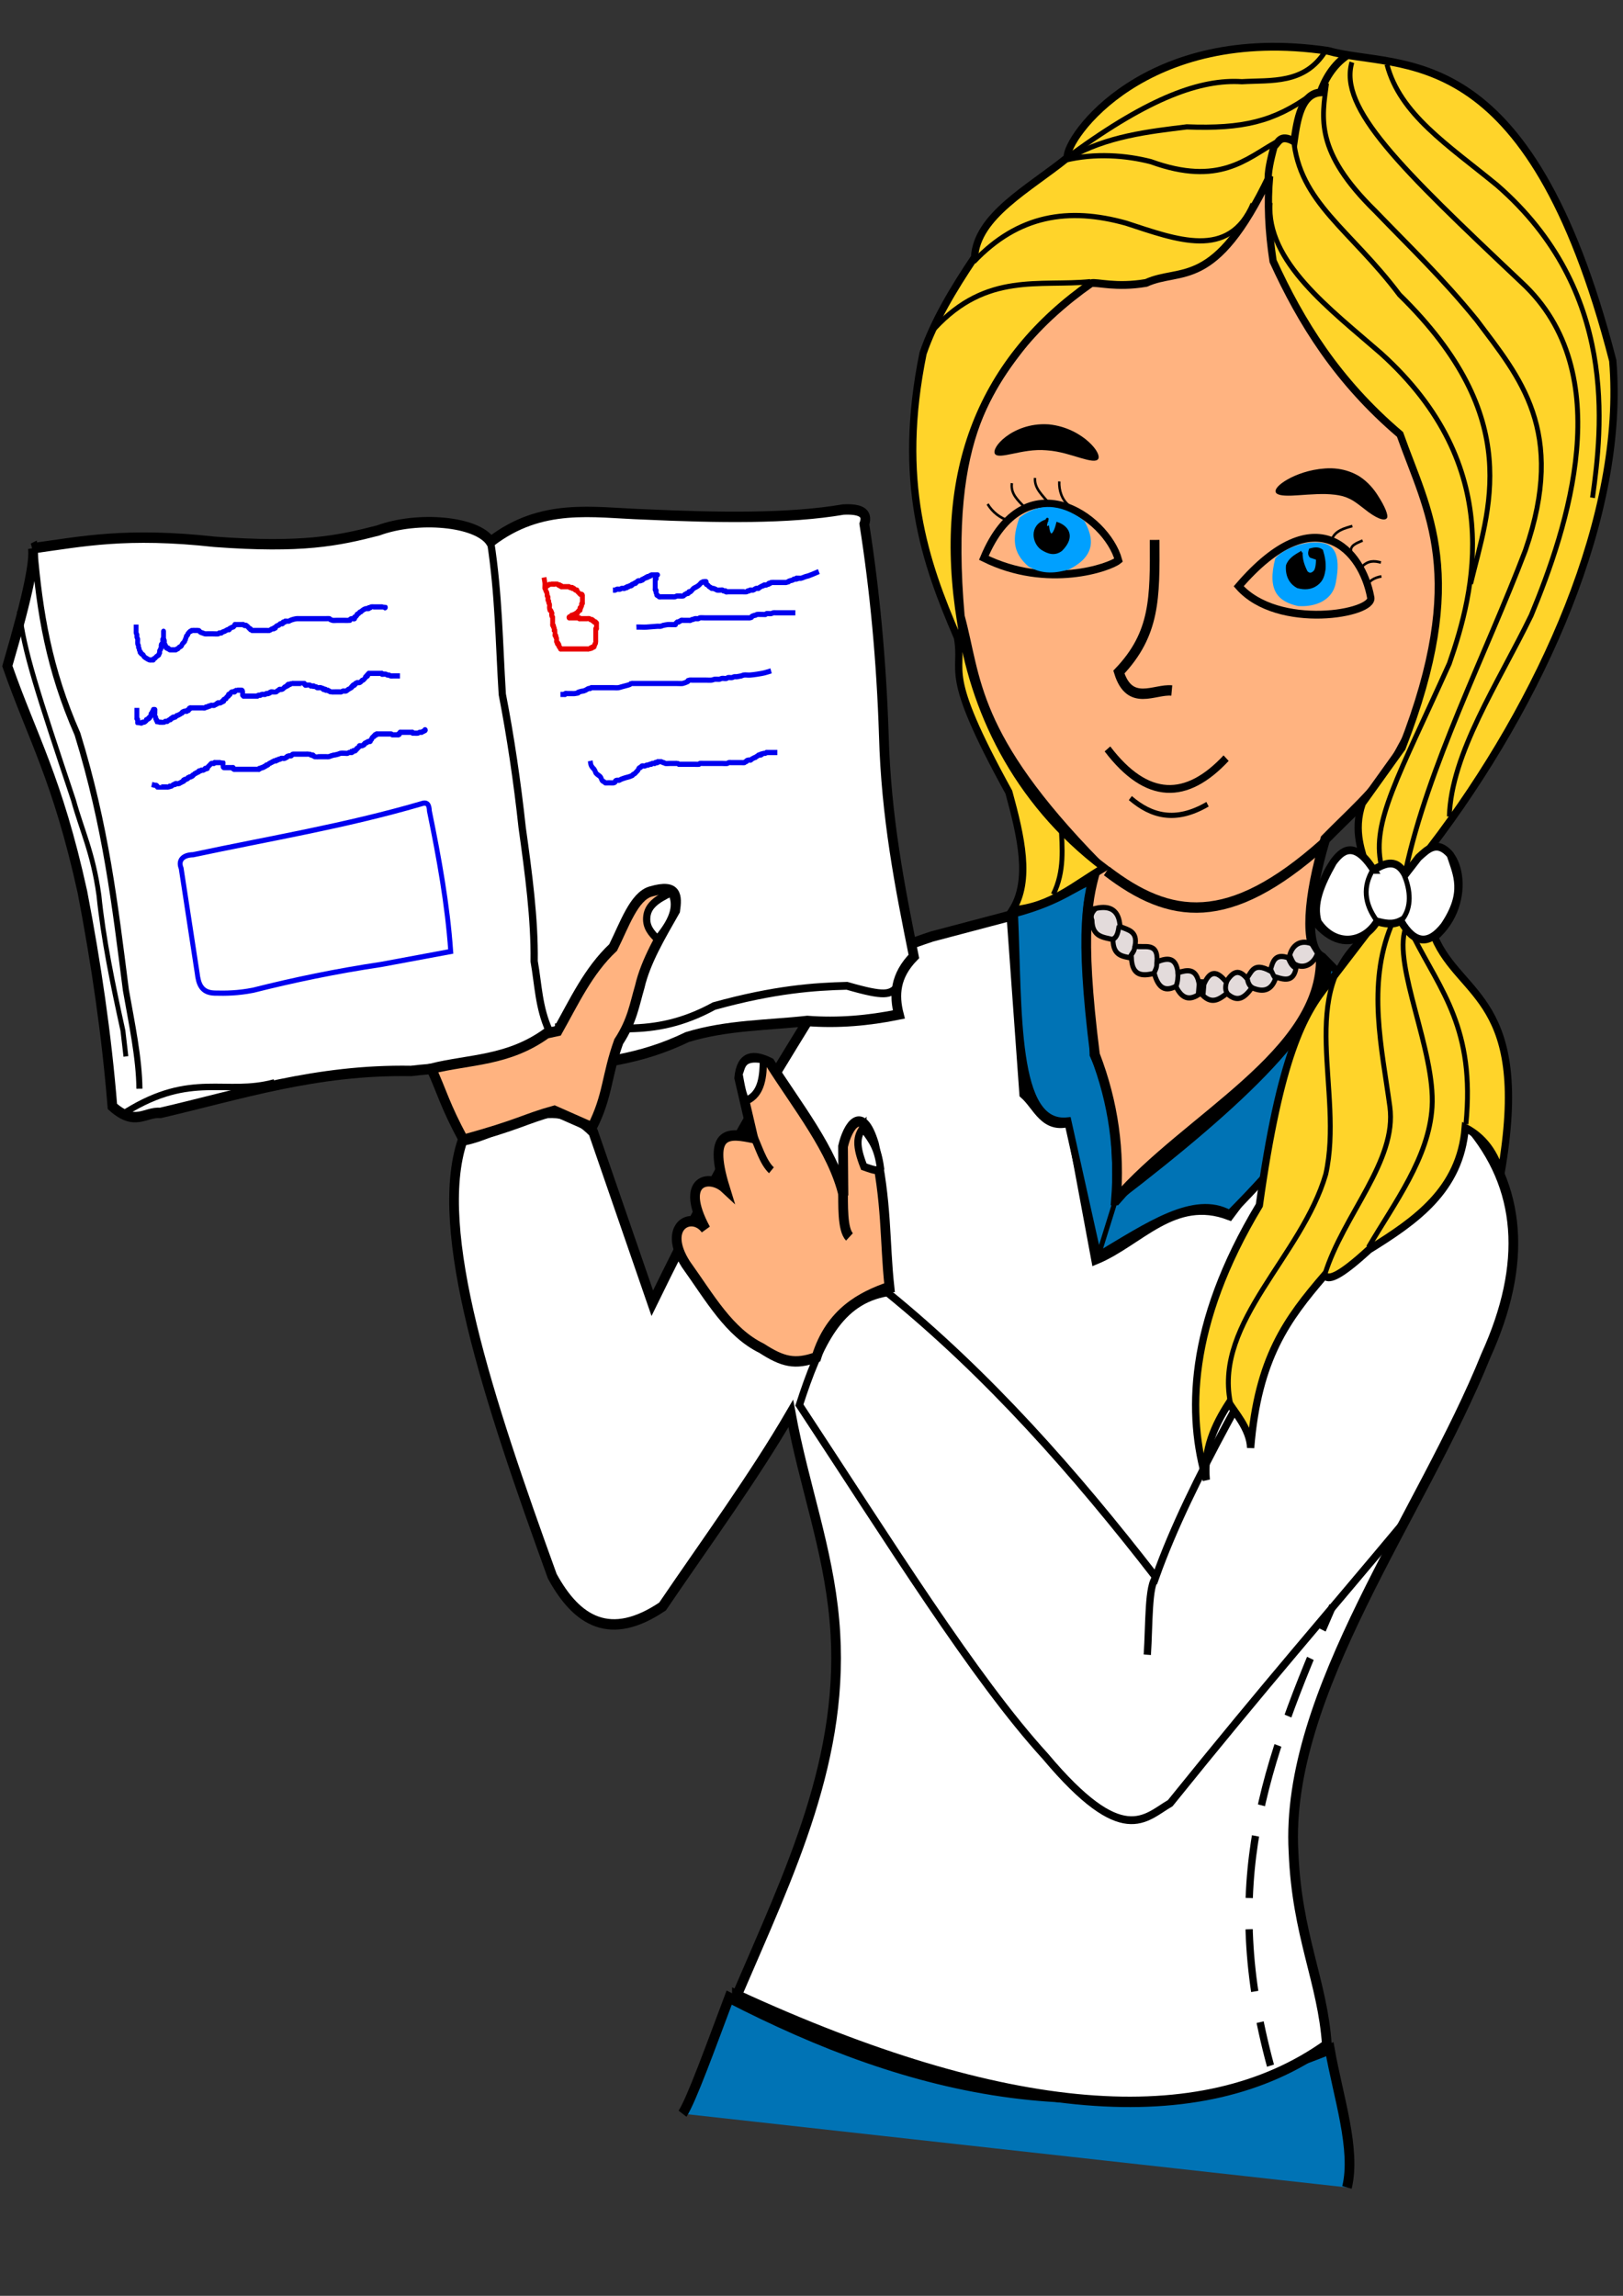<?xml version="1.0" encoding="UTF-8" standalone="no"?>
<!-- Created with Inkscape (http://www.inkscape.org/) -->

<svg
   xmlns:dc="http://purl.org/dc/elements/1.1/"
   xmlns:cc="http://creativecommons.org/ns#"
   xmlns:rdf="http://www.w3.org/1999/02/22-rdf-syntax-ns#"
   xmlns:svg="http://www.w3.org/2000/svg"
   xmlns="http://www.w3.org/2000/svg"
   xmlns:sodipodi="http://sodipodi.sourceforge.net/DTD/sodipodi-0.dtd"
   xmlns:inkscape="http://www.inkscape.org/namespaces/inkscape"
   width="210mm"
   height="297mm"
   viewBox="0 0 744.094 1052.362"
   id="svg11371"
   version="1.1"
   inkscape:version="0.91 r13725"
   sodipodi:docname="docente.svg">
  <rect x="0" y="0" width="744.094" height="1052.362" fill="#333333" stroke="none"/>
  <defs
     id="defs11373">
    <inkscape:path-effect
       effect="skeletal"
       id="path-effect11081"
       is_visible="true"
       pattern="M 0,5 C 0,2.24 2.24,0 5,0 7.76,0 10,2.24 10,5 10,7.76 7.76,10 5,10 2.24,10 0,7.76 0,5 Z"
       copytype="single_stretched"
       prop_scale="1"
       scale_y_rel="false"
       spacing="0"
       normal_offset="0"
       tang_offset="0"
       prop_units="false"
       vertical_pattern="false"
       fuse_tolerance="0" />
    <inkscape:path-effect
       effect="skeletal"
       id="path-effect11085"
       is_visible="true"
       pattern="M 0,5 C 0,2.24 2.24,0 5,0 7.76,0 10,2.24 10,5 10,7.76 7.76,10 5,10 2.24,10 0,7.76 0,5 Z"
       copytype="single_stretched"
       prop_scale="1"
       scale_y_rel="false"
       spacing="0"
       normal_offset="0"
       tang_offset="0"
       prop_units="false"
       vertical_pattern="false"
       fuse_tolerance="0" />
  </defs>
  <sodipodi:namedview
     id="base"
     pagecolor="#ffffff"
     bordercolor="#666666"
     borderopacity="1.0"
     inkscape:pageopacity="0.0"
     inkscape:pageshadow="2"
     inkscape:zoom="1.0341616"
     inkscape:cx="473.01702"
     inkscape:cy="636.37149"
     inkscape:document-units="px"
     inkscape:current-layer="g11089"
     showgrid="false"
     inkscape:window-width="1366"
     inkscape:window-height="705"
     inkscape:window-x="-8"
     inkscape:window-y="-8"
     inkscape:window-maximized="1" />
  <g
     inkscape:label="Capa 1"
     inkscape:groupmode="layer"
     id="layer1">
    <g
       id="g11089"
       transform="matrix(1.111,0,0,1.194,-17.276,-120.772)">
      <path
         sodipodi:nodetypes="ccccc"
         inkscape:connector-curvature="0"
         id="path10089"
         d="m 297.195,912.61 c 3.604,-5.003 11.856,-26.279 19.255,-44.566 73.955,35.369 154.18,55.405 247.867,19.799 3.429,18.226 10.887,38.465 7.076,53.071 l 0,0"
         style="fill:#0073b5;fill-opacity:1;fill-rule:evenodd;stroke:#000000;stroke-width:4;stroke-linecap:butt;stroke-linejoin:miter;stroke-miterlimit:4;stroke-dasharray:none;stroke-opacity:1" />
      <g
         id="g10356">
        <path
           style="fill:#ffffff;fill-opacity:1;fill-rule:evenodd;stroke:#000000;stroke-width:4;stroke-linecap:butt;stroke-linejoin:miter;stroke-miterlimit:4;stroke-dasharray:none;stroke-opacity:1"
           d="m 319.65,867.135 c 21.561,-46.912 45.341,-91.543 40.221,-143.948 -2.644,-27.711 -12.532,-51.712 -17.994,-79.383 -15.458,24.697 -34.881,49.394 -52.922,74.091 -21.489,13.495 -35.278,5.811 -45.513,-11.643 -26.376,-67.768 -49.527,-132.772 -37.045,-167.234 17.994,-2.887 35.987,-20.373 53.981,-3.175 l 24.344,65.623 c 31.007,-59.104 47.212,-82.683 64.565,-109.02 16.241,-20.303 33.499,-26.372 50.805,-31.753 l 32.812,-8.068 5.292,68.399 c 5.622,4.621 8.321,13.626 19.052,10.584 l 10.584,52.922 c 17.927,-6.903 32.099,-25.072 55.039,-16.935 l 61.39,-76.208 37.045,41.279 c 22.295,23.972 24.629,53.647 7.409,88.909 -26.405,61.037 -83.08,129.483 -79.383,190.52 1.34,32.129 12.063,49.884 13.76,74.091 -51.651,34.382 -132.518,28.418 -243.442,-19.052 z"
           id="path10091"
           inkscape:connector-curvature="0"
           sodipodi:nodetypes="ccccccccccccccccccccc" />
        <path
           style="fill:none;fill-rule:evenodd;stroke:#000000;stroke-width:3;stroke-linecap:butt;stroke-linejoin:miter;stroke-miterlimit:4;stroke-dasharray:none;stroke-opacity:1"
           d="m 594.346,686.235 c -30.835,34.399 -55.795,60.865 -95.89,107.17 -10.446,5.601 -19.432,17.575 -51.513,-17.978 -29.33,-29.872 -64.111,-82.074 -101.514,-134.884 8.384,-24.072 16.678,-40.175 36.272,-43.227 41.747,31.599 77.451,69.242 110.768,109.271 14.679,-38.288 42.13,-78.705 64.365,-118.252"
           id="path10095"
           inkscape:connector-curvature="0"
           sodipodi:nodetypes="ccccccc" />
        <path
           style="fill:none;fill-rule:evenodd;stroke:#000000;stroke-width:3;stroke-linecap:butt;stroke-linejoin:miter;stroke-miterlimit:4;stroke-dasharray:none;stroke-opacity:1"
           d="m 492.705,706.781 c -3.393,2.326 -2.887,18.298 -3.705,29.636"
           id="path10097"
           inkscape:connector-curvature="0"
           sodipodi:nodetypes="cc" />
        <path
           style="fill:#0073b5;fill-opacity:1;fill-rule:evenodd;stroke:#000000;stroke-width:3;stroke-linecap:butt;stroke-linejoin:miter;stroke-miterlimit:4;stroke-dasharray:none;stroke-opacity:1"
           d="m 434.126,451.809 c 20.443,-5.063 25.464,-11.024 33.298,-12.953 -8.166,11.409 -0.282,47.092 -0.729,67.184 10.229,20.688 9.006,37.366 9.604,55.204 53.014,-37.822 86.619,-67.953 87.487,-90.565 l 20.552,19.485 c -14.174,18.844 -17.834,36.142 -61.39,77.023 -14.559,-7.477 -33.454,4.575 -54.38,16.198 L 456.189,531.609 c -22.585,2.34 -20.21,-42.746 -22.063,-79.799 z"
           id="path10099"
           inkscape:connector-curvature="0"
           sodipodi:nodetypes="cccccccccc" />
        <path
           style="fill:none;fill-rule:evenodd;stroke:#000000;stroke-width:3;stroke-linecap:butt;stroke-linejoin:miter;stroke-miterlimit:4;stroke-dasharray:24, 12;stroke-dashoffset:13.8;stroke-opacity:1"
           d="M 565.518,717.618 C 536.428,779.845 519.553,824.633 539.832,894.164"
           id="path10352"
           inkscape:connector-curvature="0"
           sodipodi:nodetypes="cc" />
        <path
           style="fill:none;fill-rule:evenodd;stroke:#000000;stroke-width:2;stroke-linecap:butt;stroke-linejoin:miter;stroke-miterlimit:4;stroke-dasharray:none;stroke-opacity:1"
           d="m 476.514,560.066 -7.965,23.797"
           id="path10354"
           inkscape:connector-curvature="0"
           sodipodi:nodetypes="cc" />
      </g>
      <g
         id="g10914">
        <path
           style="fill:#ffb380;fill-opacity:1;fill-rule:evenodd;stroke:#000000;stroke-width:4;stroke-linecap:butt;stroke-linejoin:miter;stroke-miterlimit:4;stroke-dasharray:none;stroke-opacity:1"
           d="m 382.59,595.219 c -2.044,-17.559 -0.942,-32.755 -6.367,-54.822 -5.066,-15.696 -10.918,-6.809 -12.787,0.882 l 0.17,18.824 c -4.261,-17.357 -19.346,-34.674 -30.324,-50.912 -6.734,-3.088 -11.807,-2.855 -12.686,5.766 l 5.766,23.065 c -9.072,-1.693 -19.286,-3.788 -11.633,19.233 -6.2,-5.375 -19.161,-3.479 -7.99,15.803 -5.626,-7.28 -18.246,-1.217 -8.155,13.449 10.019,13.022 17.781,26.097 31.238,32.241 8.841,5.312 13.801,6.38 22.642,3.46 5.706,-17.27 18.745,-23.323 30.125,-26.989 z"
           id="path10364"
           inkscape:connector-curvature="0"
           sodipodi:nodetypes="ccccccccccccc" />
        <path
           style="fill:none;fill-rule:evenodd;stroke:#000000;stroke-width:3;stroke-linecap:butt;stroke-linejoin:miter;stroke-miterlimit:4;stroke-dasharray:none;stroke-opacity:1"
           d="m 326.111,536.493 c 2.503,4.779 4.19,10.781 7.776,13.935"
           id="path10366"
           inkscape:connector-curvature="0"
           sodipodi:nodetypes="cc" />
        <path
           style="fill:none;fill-rule:evenodd;stroke:#000000;stroke-width:4;stroke-linecap:butt;stroke-linejoin:miter;stroke-miterlimit:4;stroke-dasharray:none;stroke-opacity:1"
           d="m 363.439,556.358 c 0.058,7.641 -0.338,16.693 2.646,19.652"
           id="path10368"
           inkscape:connector-curvature="0"
           sodipodi:nodetypes="cc" />
        <path
           style="fill:#ffffff;fill-opacity:1;fill-rule:evenodd;stroke:#000000;stroke-width:3;stroke-linecap:butt;stroke-linejoin:miter;stroke-miterlimit:4;stroke-dasharray:none;stroke-opacity:1"
           d="m 371.623,534.224 c -2.516,3.291 -3.064,6.621 0.408,14.815 5.229,1.718 5.67,1.684 6.845,0.507 -1.078,-7.43 -3.125,-10.332 -7.253,-15.322 z"
           id="path10370"
           inkscape:connector-curvature="0"
           sodipodi:nodetypes="cccc" />
        <path
           style="fill:#ffffff;fill-opacity:1;fill-rule:evenodd;stroke:#000000;stroke-width:3;stroke-linecap:butt;stroke-linejoin:miter;stroke-miterlimit:4;stroke-dasharray:none;stroke-opacity:1"
           d="m 323.47,523.693 c 6.567,-2.463 7.049,-9.763 7.092,-15.785 -9.319,-1.644 -8.764,3.123 -10.066,5.49 0.816,4.133 1.569,8.516 2.974,10.294 z"
           id="path10372"
           inkscape:connector-curvature="0"
           sodipodi:nodetypes="cccc" />
      </g>
      <path
         sodipodi:nodetypes="cccccccccccccccccc"
         inkscape:connector-curvature="0"
         id="path10925"
         d="m 29.109,311.627 c 0.658,4.651 -1.328,15.913 -10.529,45.212 10.322,27.483 20.645,43.077 30.967,86.708 5.681,27.458 10.007,54.915 12.387,82.373 9.392,7.79 13.359,2.017 19.819,2.477 33.059,-7.14 64.167,-16.718 103.43,-16.103 37.986,-4.306 75.973,4.175 113.959,-13.006 16.516,-4.671 33.032,-4.487 49.547,-6.193 12.593,0.916 25.187,-0.092 37.78,-2.477 -2.05,-7.432 -1.609,-14.864 6.193,-22.296 -5.774,-26.638 -11.458,-53.367 -12.387,-84.85 -1.002,-28.727 -3.747,-55.71 -8.051,-81.134 1.757,-4.646 -2.199,-5.865 -8.671,-5.574 -22.501,3.593 -51.694,3.171 -82.373,1.858 -21.058,-0.665 -42.115,-4.552 -63.173,10.529 -5.607,-7.979 -30.16,-9.927 -46.451,-4.335 -16.713,3.994 -31.308,6.837 -67.508,4.335 -36.344,-3.72 -54.451,-0.145 -74.941,2.477 z"
         style="fill:#ffffff;fill-opacity:1;fill-rule:evenodd;stroke:#000000;stroke-width:4;stroke-linecap:butt;stroke-linejoin:miter;stroke-miterlimit:4;stroke-dasharray:none;stroke-opacity:1" />
      <path
         sodipodi:nodetypes="cccc"
         inkscape:connector-curvature="0"
         id="path10927"
         d="m 29.728,312.247 c 2.212,24.059 5.961,45.655 17.803,70.736 11.722,35.494 15.412,65.237 19.977,98.345 2.451,12.89 5.457,26.057 5.574,37.78"
         style="fill:none;fill-rule:evenodd;stroke:#000000;stroke-width:2.5;stroke-linecap:butt;stroke-linejoin:miter;stroke-miterlimit:4;stroke-dasharray:none;stroke-opacity:1" />
      <path
         sodipodi:nodetypes="cccccc"
         inkscape:connector-curvature="0"
         id="path10929"
         d="m 23.535,335.782 c 1.723,15.052 7.736,31.873 22.296,72.463 3.559,11.984 8.063,20.186 10.529,36.541 1.788,16.584 5.696,34.228 9.909,52.025 l 0,0 1.239,9.909"
         style="fill:none;fill-rule:evenodd;stroke:#000000;stroke-width:2;stroke-linecap:butt;stroke-linejoin:miter;stroke-miterlimit:4;stroke-dasharray:none;stroke-opacity:1" />
      <path
         sodipodi:nodetypes="ccccc"
         inkscape:connector-curvature="0"
         id="path10931"
         d="m 218.009,309.15 c 3.362,20.438 3.453,38.123 4.817,58.562 3.328,15.871 6.206,33.845 8.189,51.062 2.65,17.634 5.183,35.21 4.955,51.406 1.706,8.877 1.837,17.755 6.193,26.632"
         style="fill:none;fill-rule:evenodd;stroke:#000000;stroke-width:3;stroke-linecap:butt;stroke-linejoin:miter;stroke-miterlimit:4;stroke-dasharray:none;stroke-opacity:1" />
      <path
         sodipodi:nodetypes="cc"
         inkscape:connector-curvature="0"
         id="path10933"
         d="M 67.522,528.081 C 94.731,512.396 108.673,521.876 128.796,516.705"
         style="fill:none;fill-rule:evenodd;stroke:#000000;stroke-width:2.5;stroke-linecap:butt;stroke-linejoin:miter;stroke-miterlimit:4;stroke-dasharray:none;stroke-opacity:1" />
      <path
         sodipodi:nodetypes="cccc"
         inkscape:connector-curvature="0"
         id="path10935"
         d="m 244.641,495.572 c 20.92,-1.393 39.346,5.164 65.582,-8.189 24.996,-6.43 41.504,-7.476 54.846,-7.777 15.947,4.294 17.605,3.298 20.783,0.482"
         style="fill:none;fill-rule:evenodd;stroke:#000000;stroke-width:3;stroke-linecap:butt;stroke-linejoin:miter;stroke-miterlimit:4;stroke-dasharray:none;stroke-opacity:1" />
      <path
         sodipodi:nodetypes="cccccccccc"
         inkscape:connector-curvature="0"
         id="path10937"
         d="m 90.312,434.495 c -1.372,-3.097 0.735,-5.128 4.956,-5.213 31.389,-6.218 62.778,-11.021 94.167,-19.568 2.65,-0.889 3.214,0.655 3.304,2.753 3.923,17.825 7.444,35.716 8.811,53.967 l -28.636,4.956 c -18.78,2.61 -36.237,6.012 -52.866,9.912 -6.395,1.171 -11.272,1.203 -15.97,1.101 -5.597,-0.162 -6.656,-3.728 -7.159,-7.71 z"
         style="fill:none;fill-rule:evenodd;stroke:#0000ef;stroke-width:2;stroke-linecap:butt;stroke-linejoin:miter;stroke-miterlimit:4;stroke-dasharray:none;stroke-opacity:1" />
      <path
         inkscape:connector-curvature="0"
         id="path10939"
         d="m 78.187,402.314 c 0.431,0.108 0.857,0.236 1.292,0.323 0.497,0.1 0.376,-0.271 0.969,0.323 0.076,0.076 -0.076,0.247 0,0.323 0.013,0.013 1.174,0 1.292,0 0.862,0 1.723,0 2.585,0 0.146,0 0.871,0.049 0.969,0 0.136,-0.068 0.215,-0.215 0.323,-0.323 0.215,0 0.446,0.08 0.646,0 0.361,-0.144 0.609,-0.502 0.969,-0.646 0.2,-0.08 0.454,0.096 0.646,0 0.096,-0.048 -0.076,-0.247 0,-0.323 0.113,-0.113 1.392,0.112 1.615,0 0.136,-0.068 0.187,-0.255 0.323,-0.323 0.096,-0.048 0.227,0.048 0.323,0 0.136,-0.068 0.187,-0.255 0.323,-0.323 0.096,-0.048 0.227,0.048 0.323,0 0.136,-0.068 0.187,-0.255 0.323,-0.323 0.096,-0.048 0.247,0.076 0.323,0 0.668,-0.668 -1.022,0.026 0.323,-0.646 0.193,-0.096 0.454,0.096 0.646,0 0.136,-0.068 0.187,-0.255 0.323,-0.323 0.096,-0.048 0.247,0.076 0.323,0 0.076,-0.076 -0.076,-0.247 0,-0.323 0.076,-0.076 0.227,0.048 0.323,0 0.136,-0.068 0.187,-0.255 0.323,-0.323 0.193,-0.096 0.454,0.096 0.646,0 0.136,-0.068 0.187,-0.255 0.323,-0.323 0.096,-0.048 0.247,0.076 0.323,0 0.076,-0.076 -0.076,-0.247 0,-0.323 0.076,-0.076 0.227,0.048 0.323,0 0.272,-0.136 0.374,-0.51 0.646,-0.646 0.096,-0.048 0.227,0.048 0.323,0 0.136,-0.068 0.187,-0.255 0.323,-0.323 0.096,-0.048 0.227,0.048 0.323,0 0.136,-0.068 0.187,-0.255 0.323,-0.323 0.096,-0.048 0.247,0.076 0.323,0 0.076,-0.076 -0.076,-0.247 0,-0.323 0.152,-0.152 0.454,0.096 0.646,0 0.136,-0.068 0.187,-0.255 0.323,-0.323 0.258,-0.129 0.711,0.129 0.969,0 0.136,-0.068 0.187,-0.255 0.323,-0.323 0.096,-0.048 0.247,0.076 0.323,0 0.076,-0.076 -0.076,-0.247 0,-0.323 0.162,-0.162 0.808,0.162 0.969,0 0.076,-0.076 -0.048,-0.227 0,-0.323 0.086,-0.173 0.799,-0.799 0.969,-0.969 0.108,-0.108 0.215,-0.215 0.323,-0.323 0.108,-0.108 0.187,-0.255 0.323,-0.323 0.175,-0.088 1.204,0.088 1.292,0 0.076,-0.076 -0.076,-0.247 0,-0.323 0.076,-0.076 0.215,0 0.323,0 0.646,0 1.292,0 1.939,0 0.119,0 1.279,-0.013 1.292,0 0.076,0.076 0,0.215 0,0.323 0,0.169 -0.043,1.207 0,1.292 0.068,0.136 0.187,0.255 0.323,0.323 0.098,0.049 0.824,0 0.969,0 0.754,0 1.508,0 2.262,0 0.108,0 0.215,0 0.323,0 0.108,0 0.247,-0.076 0.323,0 0.668,0.668 -1.022,-0.026 0.323,0.646 0.096,0.048 0.215,0 0.323,0 0.108,0 0.215,0 0.323,0 0.754,0 1.508,0 2.262,0 1.831,0 3.662,0 5.492,0 0.538,0 1.077,0 1.615,0 0.108,0 0.247,0.076 0.323,0 0.076,-0.076 -0.076,-0.247 0,-0.323 0.152,-0.152 0.454,0.096 0.646,0 0.136,-0.068 0.187,-0.255 0.323,-0.323 0.193,-0.096 0.454,0.096 0.646,0 1.072,-1.072 -0.305,0.152 0.646,-0.323 0.136,-0.068 0.187,-0.255 0.323,-0.323 0.096,-0.048 0.247,0.076 0.323,0 0.076,-0.076 -0.076,-0.247 0,-0.323 0.152,-0.152 0.454,0.096 0.646,0 0.272,-0.136 0.374,-0.51 0.646,-0.646 0.096,-0.048 0.227,0.048 0.323,0 0.136,-0.068 0.187,-0.255 0.323,-0.323 0.096,-0.048 0.227,0.048 0.323,0 0.136,-0.068 0.187,-0.255 0.323,-0.323 0.096,-0.048 0.227,0.048 0.323,0 0.136,-0.068 0.187,-0.255 0.323,-0.323 0.128,-0.064 0.903,0.066 0.969,0 0.076,-0.076 -0.096,-0.275 0,-0.323 0.193,-0.096 0.442,0.068 0.646,0 0.144,-0.048 0.187,-0.255 0.323,-0.323 0.193,-0.096 0.454,0.096 0.646,0 0.136,-0.068 0.187,-0.255 0.323,-0.323 0.204,-0.102 1.412,0.102 1.615,0 0.136,-0.068 0.187,-0.255 0.323,-0.323 0.096,-0.048 0.227,0.048 0.323,0 0.985,-0.493 -0.591,-0.256 0.969,-0.646 0.209,-0.052 0.431,0 0.646,0 0.108,0 0.227,0.048 0.323,0 0.539,-0.269 0.146,-0.646 0.969,-0.646 1.615,0 3.231,0 4.846,0 0.136,0 1.842,-0.048 1.939,0 0.136,0.068 0.187,0.255 0.323,0.323 0.128,0.064 0.903,-0.066 0.969,0 0.076,0.076 -0.076,0.247 0,0.323 0.076,0.076 0.227,-0.048 0.323,0 0.136,0.068 0.187,0.255 0.323,0.323 0.095,0.048 1.929,0 2.262,0 0.862,0 1.723,0 2.585,0 0.323,0 0.651,0.053 0.969,0 0.336,-0.056 0.642,-0.23 0.969,-0.323 2.322,-0.663 0.243,0.02 2.908,-0.646 0.33,-0.083 0.632,-0.275 0.969,-0.323 0.688,-0.098 1.543,0 2.262,0 0.215,0 0.442,0.068 0.646,0 0.228,-0.076 0.418,-0.247 0.646,-0.323 0.178,-0.059 1.223,0.069 1.292,0 0.076,-0.076 0,-0.215 0,-0.323 0.108,0 0.247,0.076 0.323,0 0.076,-0.076 -0.076,-0.247 0,-0.323 0.162,-0.162 0.808,0.162 0.969,0 0.076,-0.076 -0.076,-0.247 0,-0.323 0.076,-0.076 0.247,0.076 0.323,0 0.076,-0.076 -0.076,-0.247 0,-0.323 0.076,-0.076 0.247,0.076 0.323,0 0.076,-0.076 -0.076,-0.247 0,-0.323 0.076,-0.076 0.227,0.048 0.323,0 0.136,-0.068 0.215,-0.215 0.323,-0.323 0.108,-0.108 0.255,-0.187 0.323,-0.323 0.048,-0.096 -0.076,-0.247 0,-0.323 0.088,-0.088 1.117,0.088 1.292,0 0.136,-0.068 0.187,-0.255 0.323,-0.323 0.096,-0.048 0.247,0.076 0.323,0 0.076,-0.076 -0.076,-0.247 0,-0.323 0.076,-0.076 0.247,0.076 0.323,0 0.076,-0.076 -0.076,-0.247 0,-0.323 0.076,-0.076 0.227,0.048 0.323,0 0.136,-0.068 0.187,-0.255 0.323,-0.323 0.096,-0.048 0.215,0 0.323,0 0.108,-0.108 0.187,-0.255 0.323,-0.323 0.128,-0.064 0.903,0.066 0.969,0 0.076,-0.076 -0.048,-0.227 0,-0.323 0.136,-0.272 0.51,-0.374 0.646,-0.646 0.048,-0.096 -0.048,-0.227 0,-0.323 0.068,-0.136 0.215,-0.215 0.323,-0.323 0.108,-0.108 0.187,-0.255 0.323,-0.323 0.096,-0.048 0.247,0.076 0.323,0 0.076,-0.076 -0.076,-0.247 0,-0.323 0.076,-0.076 0.247,0.076 0.323,0 0.076,-0.076 -0.076,-0.247 0,-0.323 0.215,-0.215 0.431,0.215 0.646,0 0.076,-0.076 -0.076,-0.247 0,-0.323 0.076,-0.076 0.215,0 0.323,0 0.108,0 0.215,0 0.323,0 1.077,0 2.154,0 3.231,0 0.538,0 1.077,0 1.615,0 0.108,0 0.215,0 0.323,0 0.108,0 0.227,-0.048 0.323,0 0.136,0.068 0.187,0.255 0.323,0.323 0.096,0.048 0.215,0 0.323,0 0.646,0 1.292,0 1.939,0 0.108,0 0.247,0.076 0.323,0 0.076,-0.076 -0.076,-0.247 0,-0.323 0.668,-0.668 -0.026,1.022 0.646,-0.323 0.048,-0.096 -0.076,-0.247 0,-0.323 0.076,-0.076 0.215,0 0.323,0 0.646,0 1.292,0 1.939,0 0.862,0 1.723,0 2.585,0 0.108,0 0.247,-0.076 0.323,0 0.076,0.076 -0.076,0.247 0,0.323 0.076,0.076 0.215,0 0.323,0 0.25,0 1.741,0.066 1.939,0 0.228,-0.076 0.413,-0.265 0.646,-0.323 0.209,-0.052 0.431,0 0.646,0 0.108,0 0.227,0.048 0.323,0 0.136,-0.068 0.187,-0.255 0.323,-0.323 0.096,-0.048 0.227,0.048 0.323,0 0.136,-0.068 0.187,-0.255 0.323,-0.323 0.096,-0.048 0.247,0.076 0.323,0 0.431,-0.431 -0.538,-0.323 0.323,-0.323"
         style="fill:none;fill-rule:evenodd;stroke:#0000ef;stroke-width:2;stroke-linecap:butt;stroke-linejoin:miter;stroke-miterlimit:4;stroke-dasharray:none;stroke-opacity:1" />
      <path
         inkscape:connector-curvature="0"
         id="path10941"
         d="m 180.605,360.636 c -0.969,0 -1.939,0 -2.908,0 -0.323,0 -0.652,0.063 -0.969,0 -0.236,-0.047 -0.413,-0.265 -0.646,-0.323 -0.209,-0.052 -0.437,0.052 -0.646,0 -0.234,-0.058 -0.41,-0.276 -0.646,-0.323 -0.422,-0.085 -0.862,0 -1.292,0 -0.108,0 -0.247,0.076 -0.323,0 -0.076,-0.076 0.076,-0.247 0,-0.323 -0.076,-0.076 -0.215,0 -0.323,0 -0.108,0 -0.215,0 -0.323,0 -0.969,0 -1.939,0 -2.908,0 -0.538,0 -1.077,0 -1.615,0 -0.108,0 -0.247,-0.076 -0.323,0 -0.076,0.076 0.076,0.247 0,0.323 -0.076,0.076 -0.247,-0.076 -0.323,0 -0.076,0.076 0.076,0.247 0,0.323 -0.076,0.076 -0.247,-0.076 -0.323,0 -0.668,0.668 1.022,-0.026 -0.323,0.646 -0.096,0.048 -0.247,-0.076 -0.323,0 -0.076,0.076 0.048,0.227 0,0.323 -0.043,0.086 -0.883,0.926 -0.969,0.969 -0.096,0.048 -0.227,-0.048 -0.323,0 -0.272,0.136 -0.393,0.477 -0.646,0.646 -0.557,0.371 -0.488,0.323 -0.969,0.323 -0.108,0 -0.215,0 -0.323,0 -0.108,0 -0.227,-0.048 -0.323,0 -0.136,0.068 -0.187,0.255 -0.323,0.323 -0.096,0.048 -0.247,-0.076 -0.323,0 -0.076,0.076 0.076,0.247 0,0.323 -0.076,0.076 -0.247,-0.076 -0.323,0 -0.076,0.076 0.076,0.247 0,0.323 -0.152,0.152 -0.494,-0.152 -0.646,0 -0.076,0.076 0.076,0.247 0,0.323 -0.076,0.076 -0.247,-0.076 -0.323,0 -0.076,0.076 0.076,0.247 0,0.323 -0.076,0.076 -0.247,-0.076 -0.323,0 -0.076,0.076 0.076,0.247 0,0.323 -0.012,0.012 -1.236,0.613 -1.292,0.646 -0.333,0.2 -0.601,0.523 -0.969,0.646 -0.319,0.106 -0.974,-0.106 -1.292,0 -0.228,0.076 -0.413,0.265 -0.646,0.323 -0.209,0.052 -0.431,0 -0.646,0 -0.646,0 -1.292,0 -1.939,0 -0.229,0 -1.855,0.042 -1.939,0 -0.136,-0.068 -0.187,-0.255 -0.323,-0.323 -0.096,-0.048 -0.227,0.048 -0.323,0 -0.136,-0.068 -0.187,-0.255 -0.323,-0.323 -0.096,-0.048 -0.215,0 -0.323,0 -0.215,0 -0.454,0.096 -0.646,0 -0.096,-0.048 0.076,-0.247 0,-0.323 -0.162,-0.162 -0.808,0.162 -0.969,0 -0.076,-0.076 0.076,-0.247 0,-0.323 -0.076,-0.076 -0.221,0.034 -0.323,0 -0.228,-0.076 -0.418,-0.247 -0.646,-0.323 -0.287,-0.096 -1.404,0.106 -1.615,0 -0.136,-0.068 -0.179,-0.275 -0.323,-0.323 -0.001,-4.9e-4 -0.969,3.1e-4 -0.969,0 -0.076,-0.076 0.076,-0.247 0,-0.323 -0.076,-0.076 -0.215,0 -0.323,0 -0.215,0 -0.431,0 -0.646,0 -0.758,0 0.152,0.076 -0.646,-0.323 -0.092,-0.046 -1.443,0 -1.615,0 -0.108,0 -0.247,0.076 -0.323,0 -0.076,-0.076 0.076,-0.247 0,-0.323 -0.076,-0.076 -0.247,0.076 -0.323,0 -0.076,-0.076 0.076,-0.247 0,-0.323 -0.01,-0.01 -0.891,0 -0.969,0 -1.077,0 -2.154,0 -3.231,0 -0.169,0 -1.207,-0.043 -1.292,0 -0.136,0.068 -0.187,0.255 -0.323,0.323 -0.128,0.064 -0.903,-0.066 -0.969,0 -0.668,0.668 1.022,-0.026 -0.323,0.646 -0.096,0.048 -0.215,0 -0.323,0 -0.108,0.108 -0.187,0.255 -0.323,0.323 -0.096,0.048 -0.227,-0.048 -0.323,0 -0.136,0.068 -0.215,0.215 -0.323,0.323 -0.37,0.37 -0.382,0.451 -0.969,0.646 -0.307,0.102 -0.663,-0.102 -0.969,0 -0.144,0.048 -0.196,0.239 -0.323,0.323 -0.2,0.134 -0.446,0.19 -0.646,0.323 -0.127,0.085 -0.187,0.255 -0.323,0.323 -0.084,0.042 -1.71,0 -1.939,0 -0.108,0 -0.227,-0.048 -0.323,0 -1.072,1.072 0.305,-0.152 -0.646,0.323 -0.136,0.068 -0.179,0.275 -0.323,0.323 -0.204,0.068 -0.431,0 -0.646,0 -0.108,0 -0.227,-0.048 -0.323,0 -0.136,0.068 -0.179,0.275 -0.323,0.323 -0.22,0.073 -1.444,-0.086 -1.615,0 -0.136,0.068 -0.187,0.255 -0.323,0.323 -0.258,0.129 -0.711,-0.129 -0.969,0 -0.798,0.399 0.112,0.323 -0.646,0.323 -1.615,0 -3.231,0 -4.846,0 -0.108,0 -0.215,0 -0.323,0 -0.108,0 -0.247,0.076 -0.323,0 -0.076,-0.076 0.076,-0.247 0,-0.323 -0.076,-0.076 -0.247,0.076 -0.323,0 -0.076,-0.076 0,-0.215 0,-0.323 0,-0.108 0,-0.215 0,-0.323 0,-0.443 0.17,-1.046 -0.323,-1.292 -0.096,-0.048 -0.215,0 -0.323,0 -0.215,0 -0.431,0 -0.646,0 -0.077,0 -1.22,-0.036 -1.292,0 -0.136,0.068 -0.187,0.255 -0.323,0.323 -0.096,0.048 -0.247,-0.076 -0.323,0 -0.076,0.076 0.096,0.275 0,0.323 -0.203,0.102 -1.089,-0.102 -1.292,0 -0.136,0.068 -0.215,0.215 -0.323,0.323 -0.108,0.108 -0.255,0.187 -0.323,0.323 -0.048,0.096 0.076,0.247 0,0.323 -0.152,0.152 -0.494,-0.152 -0.646,0 -0.152,0.152 0.152,0.494 0,0.646 -0.076,0.076 -0.227,-0.048 -0.323,0 -0.136,0.068 -0.215,0.215 -0.323,0.323 -0.108,0.108 -0.255,0.187 -0.323,0.323 -0.048,0.096 0.076,0.247 0,0.323 -0.076,0.076 -0.227,-0.048 -0.323,0 -0.136,0.068 -0.187,0.255 -0.323,0.323 -0.096,0.048 -0.247,-0.076 -0.323,0 -0.152,0.152 0.152,0.494 0,0.646 -0.152,0.152 -0.494,-0.152 -0.646,0 -0.076,0.076 0.076,0.247 0,0.323 -0.076,0.076 -0.227,-0.048 -0.323,0 -0.136,0.068 -0.187,0.255 -0.323,0.323 -0.2,0.1 -1.197,-0.096 -1.292,0 -0.076,0.076 0.076,0.247 0,0.323 -0.076,0.076 -0.227,-0.048 -0.323,0 -0.136,0.068 -0.187,0.255 -0.323,0.323 -0.096,0.048 -0.227,-0.048 -0.323,0 -0.136,0.068 -0.187,0.255 -0.323,0.323 -0.21,0.105 -1.41,-0.102 -1.615,0 -0.136,0.068 -0.187,0.255 -0.323,0.323 -0.193,0.096 -0.454,-0.096 -0.646,0 -0.136,0.068 -0.179,0.275 -0.323,0.323 -0.204,0.068 -0.442,-0.068 -0.646,0 -0.144,0.048 -0.179,0.275 -0.323,0.323 -0.307,0.102 -0.646,0 -0.969,0 -0.646,0 -1.292,0 -1.939,0 -0.862,0 -1.723,0 -2.585,0 -0.108,0 -0.215,0 -0.323,0 -0.108,0 -0.247,-0.076 -0.323,0 -0.076,0.076 0.076,0.247 0,0.323 -0.668,0.668 0.026,-1.022 -0.646,0.323 -0.048,0.096 0.076,0.247 0,0.323 -0.152,0.152 -0.494,-0.152 -0.646,0 -0.076,0.076 0.076,0.247 0,0.323 -0.088,0.088 -1.117,-0.088 -1.292,0 -0.136,0.068 -0.187,0.255 -0.323,0.323 -0.096,0.048 -0.247,-0.076 -0.323,0 -0.076,0.076 0.076,0.247 0,0.323 -0.076,0.076 -0.227,-0.048 -0.323,0 -0.136,0.068 -0.196,0.239 -0.323,0.323 -0.2,0.134 -0.431,0.215 -0.646,0.323 -0.215,0.108 -0.418,0.247 -0.646,0.323 -0.102,0.034 -0.227,-0.048 -0.323,0 -0.272,0.136 -0.374,0.51 -0.646,0.646 -0.258,0.129 -0.711,-0.129 -0.969,0 -0.096,0.048 0.076,0.247 0,0.323 -0.076,0.076 -0.221,-0.034 -0.323,0 -0.228,0.076 -0.476,0.153 -0.646,0.323 -0.076,0.076 0.076,0.247 0,0.323 -0.076,0.076 -0.221,-0.034 -0.323,0 -0.228,0.076 -0.446,0.19 -0.646,0.323 -0.127,0.085 -0.187,0.255 -0.323,0.323 -0.258,0.129 -0.711,-0.129 -0.969,0 -0.136,0.068 -0.187,0.255 -0.323,0.323 -0.084,0.042 -1.71,0 -1.939,0 -0.078,0 -0.959,0.01 -0.969,0 -0.152,-0.152 0.152,-0.494 0,-0.646 -0.076,-0.076 -0.247,0.076 -0.323,0 -0.076,-0.076 0.048,-0.227 0,-0.323 -0.068,-0.136 -0.255,-0.187 -0.323,-0.323 -0.096,-0.193 0.096,-0.454 0,-0.646 -0.068,-0.136 -0.255,-0.187 -0.323,-0.323 -0.042,-0.084 0,-1.71 0,-1.939 0,-0.108 0,-0.215 0,-0.323 0,-0.108 0.076,-0.247 0,-0.323 -0.076,-0.076 -0.215,0 -0.323,0 -0.108,0 -0.247,-0.076 -0.323,0 -0.076,0.076 0.048,0.227 0,0.323 -0.068,0.136 -0.239,0.196 -0.323,0.323 -0.134,0.2 -0.19,0.446 -0.323,0.646 -0.084,0.127 -0.255,0.187 -0.323,0.323 -0.096,0.193 0.096,0.454 0,0.646 -0.068,0.136 -0.255,0.187 -0.323,0.323 -0.048,0.096 0.076,0.247 0,0.323 -0.076,0.076 -0.247,-0.076 -0.323,0 0,0.862 0.108,-0.108 -0.323,0.323 -0.076,0.076 0.076,0.247 0,0.323 -0.076,0.076 -0.227,-0.048 -0.323,0 -0.136,0.068 -0.187,0.255 -0.323,0.323 -0.096,0.048 -0.247,-0.076 -0.323,0 -0.076,0.076 0,0.215 0,0.323 -0.108,0.108 -0.196,0.239 -0.323,0.323 -0.557,0.371 -0.488,0.323 -0.969,0.323 -0.108,0 -0.227,-0.048 -0.323,0 -0.798,0.399 0.112,0.323 -0.646,0.323 -0.119,0 -1.279,0.013 -1.292,0 -0.1,-0.1 0.1,-1.515 0,-1.615 -0.076,-0.076 -0.247,0.076 -0.323,0 -0.076,-0.076 0,-0.215 0,-0.323 0,-0.215 0,-0.431 0,-0.646 0,-1.077 0,-2.154 0,-3.231"
         style="fill:none;fill-rule:evenodd;stroke:#0000ef;stroke-width:2;stroke-linecap:butt;stroke-linejoin:miter;stroke-miterlimit:4;stroke-dasharray:none;stroke-opacity:1" />
      <path
         inkscape:connector-curvature="0"
         id="path10943"
         d="m 71.725,340.928 c 0,0.862 0,1.723 0,2.585 0,0.215 -0.052,0.437 0,0.646 0.058,0.234 0.276,0.41 0.323,0.646 0.063,0.317 -0.063,0.652 0,0.969 0.047,0.236 0.247,0.418 0.323,0.646 0.034,0.102 0,0.215 0,0.323 0,0.271 -0.061,1.37 0,1.615 0.058,0.234 0.265,0.413 0.323,0.646 0.052,0.209 0,0.431 0,0.646 0.108,0.215 0.247,0.418 0.323,0.646 0.034,0.102 -0.034,0.221 0,0.323 0.076,0.228 0.247,0.418 0.323,0.646 0.034,0.102 -0.076,0.247 0,0.323 0.076,0.076 0.247,-0.076 0.323,0 0.076,0.076 0,0.215 0,0.323 0.108,0.108 0.196,0.239 0.323,0.323 0.2,0.134 0.476,0.153 0.646,0.323 0.17,0.17 0.153,0.476 0.323,0.646 0.312,0.312 1.756,1.124 2.262,1.292 0.203,0.068 1.032,0 1.292,0 0.108,0 0.247,0.076 0.323,0 0.076,-0.076 -0.076,-0.247 0,-0.323 0.17,-0.17 0.446,-0.19 0.646,-0.323 0.253,-0.169 0.402,-0.463 0.646,-0.646 0.311,-0.233 0.695,-0.372 0.969,-0.646 0.076,-0.076 -0.048,-0.227 0,-0.323 0.068,-0.136 0.255,-0.187 0.323,-0.323 0.129,-0.258 -0.129,-0.711 0,-0.969 0.068,-0.136 0.255,-0.187 0.323,-0.323 0.048,-0.096 -0.048,-0.227 0,-0.323 0.068,-0.136 0.275,-0.179 0.323,-0.323 0.049,-0.148 -0.072,-1.149 0,-1.292 0.493,-0.985 0.256,0.591 0.646,-0.969 0.06,-0.24 -0.099,-1.193 0,-1.292 0.076,-0.076 0.247,0.076 0.323,0 0.076,-0.076 0,-0.215 0,-0.323 0,-0.754 0,-1.508 0,-2.262 0,-0.108 0,-0.431 0,-0.323 0,0.862 0,1.723 0,2.585 0,2.143 -0.152,-0.457 0.323,0.969 0.102,0.307 -0.102,0.663 0,0.969 0.152,0.457 0.494,0.835 0.646,1.292 0.034,0.102 -0.048,0.227 0,0.323 0.327,0.653 0.75,0.104 0.969,0.323 0.076,0.076 -0.076,0.247 0,0.323 0.076,0.076 0.227,-0.048 0.323,0 0.798,0.399 -0.112,0.323 0.646,0.323 0.538,0 1.077,0 1.615,0 0.108,0 0.215,0 0.323,0 0.108,0 0.227,0.048 0.323,0 0.136,-0.068 0.187,-0.255 0.323,-0.323 0.096,-0.048 0.227,0.048 0.323,0 0.272,-0.136 0.393,-0.477 0.646,-0.646 0.471,-0.314 0.673,-0.202 0.969,-0.646 0.134,-0.2 0.179,-0.454 0.323,-0.646 0.183,-0.244 0.431,-0.431 0.646,-0.646 0.108,-0.108 0.255,-0.187 0.323,-0.323 0.048,-0.096 -0.048,-0.227 0,-0.323 0.068,-0.136 0.255,-0.187 0.323,-0.323 0.048,-0.096 -0.034,-0.221 0,-0.323 0.076,-0.228 0.247,-0.418 0.323,-0.646 0.034,-0.102 -0.048,-0.227 0,-0.323 0.136,-0.272 0.51,-0.374 0.646,-0.646 0.048,-0.096 -0.048,-0.227 0,-0.323 0.043,-0.086 0.883,-0.926 0.969,-0.969 0.096,-0.048 0.227,0.048 0.323,0 0.136,-0.068 0.179,-0.275 0.323,-0.323 0.148,-0.049 1.435,0 1.615,0 0.169,0 1.207,-0.043 1.292,0 0.272,0.136 0.374,0.51 0.646,0.646 0.305,0.152 0.646,0.215 0.969,0.323 0.323,0.108 0.633,0.267 0.969,0.323 0.319,0.053 0.646,0 0.969,0 0.754,0 1.508,0 2.262,0 0.429,0 1.974,0.072 2.262,0 0.148,-0.037 0.179,-0.275 0.323,-0.323 0.204,-0.068 0.431,0 0.646,0 0.108,0 0.227,0.048 0.323,0 0.136,-0.068 0.187,-0.255 0.323,-0.323 0.305,-0.152 0.653,-0.197 0.969,-0.323 0.447,-0.179 0.835,-0.494 1.292,-0.646 0.204,-0.068 0.494,0.152 0.646,0 0.076,-0.076 -0.076,-0.247 0,-0.323 0.17,-0.17 0.431,-0.215 0.646,-0.323 0.215,-0.108 0.418,-0.247 0.646,-0.323 0.102,-0.034 0.227,0.048 0.323,0 0.136,-0.068 0.215,-0.215 0.323,-0.323 0.108,-0.108 0.255,-0.187 0.323,-0.323 0.048,-0.096 -0.076,-0.247 0,-0.323 0.076,-0.076 0.215,0 0.323,0 0.108,0 0.215,0 0.323,0 0.754,0 1.508,0 2.262,0 0.215,0 0.442,-0.068 0.646,0 0.144,0.048 0.179,0.275 0.323,0.323 1.146,0.382 0.163,-0.524 1.292,0.323 0.244,0.183 0.431,0.431 0.646,0.646 0.108,0.108 0.187,0.255 0.323,0.323 0.096,0.048 0.247,-0.076 0.323,0 0.076,0.076 -0.076,0.247 0,0.323 0.076,0.076 0.227,-0.048 0.323,0 0.136,0.068 0.187,0.255 0.323,0.323 0.096,0.048 0.215,0 0.323,0 0.108,0 0.215,0 0.323,0 0.646,0 1.292,0 1.939,0 0.862,0 1.723,0 2.585,0 0.323,0 0.646,0 0.969,0 0.323,0 0.652,0.063 0.969,0 0.472,-0.094 0.825,-0.529 1.292,-0.646 0.209,-0.052 0.454,0.096 0.646,0 0.096,-0.048 -0.076,-0.247 0,-0.323 0.152,-0.152 0.494,0.152 0.646,0 0.076,-0.076 -0.048,-0.227 0,-0.323 0.148,-0.296 0.733,-0.567 0.969,-0.646 0.102,-0.034 0.227,0.048 0.323,0 0.272,-0.136 0.374,-0.51 0.646,-0.646 0.258,-0.129 0.711,0.129 0.969,0 0.096,-0.048 -0.048,-0.227 0,-0.323 0.347,-0.693 0.353,-0.015 0.969,-0.323 0.096,-0.048 -0.076,-0.247 0,-0.323 0.056,-0.056 1.436,0.045 1.615,0 0.234,-0.058 0.423,-0.234 0.646,-0.323 0.799,-0.32 1.749,-0.542 2.585,-0.646 0.321,-0.04 0.646,0 0.969,0 0.646,0 1.292,0 1.939,0 1.831,0 3.662,0 5.492,0 1.185,0 2.369,0 3.554,0 0.304,0 1.432,-0.061 1.615,0 0.144,0.048 0.215,0.215 0.323,0.323 0.323,0.108 0.635,0.256 0.969,0.323 0.321,0.064 1.276,0 1.615,0 1.077,0 2.154,0 3.231,0 0.312,0 2.123,0.046 2.262,0 0.102,-0.034 -0.076,-0.247 0,-0.323 0.17,-0.17 0.418,-0.247 0.646,-0.323 0.379,-0.126 0.937,0.178 1.292,0 0.193,-0.096 -0.152,-0.494 0,-0.646 0.076,-0.076 0.227,0.048 0.323,0 0.136,-0.068 0.215,-0.215 0.323,-0.323 0.108,-0.108 0.255,-0.187 0.323,-0.323 0.048,-0.096 -0.076,-0.247 0,-0.323 0.17,-0.17 0.446,-0.19 0.646,-0.323 0.253,-0.169 0.374,-0.51 0.646,-0.646 0.096,-0.048 0.227,0.048 0.323,0 0.136,-0.068 0.201,-0.232 0.323,-0.323 0.311,-0.233 0.622,-0.473 0.969,-0.646 0.305,-0.152 0.633,-0.267 0.969,-0.323 0.319,-0.053 0.663,0.102 0.969,0 0.102,-0.034 -0.096,-0.275 0,-0.323 0.193,-0.096 0.442,0.068 0.646,0 0.144,-0.048 0.187,-0.255 0.323,-0.323 0.085,-0.043 1.123,0 1.292,0 1.077,0 2.154,0 3.231,0 0.119,0 1.279,-0.013 1.292,0 0.431,0.431 -0.538,0.323 0.323,0.323"
         style="fill:none;fill-rule:evenodd;stroke:#0000ef;stroke-width:2;stroke-linecap:butt;stroke-linejoin:miter;stroke-miterlimit:4;stroke-dasharray:none;stroke-opacity:1" />
      <path
         inkscape:connector-curvature="0"
         id="path10945"
         d="m 259.115,393.268 c 0.31,1.548 0.082,1.475 0.969,2.585 0.19,0.238 0.477,0.393 0.646,0.646 0.979,1.469 0.181,1.013 1.292,1.939 0.414,0.345 0.942,0.56 1.292,0.969 0.313,0.366 0.398,0.879 0.646,1.292 0.247,0.412 0.577,0.384 0.969,0.646 0.127,0.085 0.187,0.255 0.323,0.323 0.138,0.069 1.488,0 1.615,0 0.338,0 1.676,0.066 1.939,0 1.353,-0.338 -0.054,-0.7 1.292,-0.969 0.317,-0.063 0.652,0.063 0.969,0 0.236,-0.047 0.423,-0.234 0.646,-0.323 0.632,-0.253 1.284,-0.459 1.939,-0.646 1.072,-0.306 1.293,-0.259 2.262,-0.646 1.464,-0.586 0.045,-0.03 0.969,-0.646 0.2,-0.134 0.446,-0.19 0.646,-0.323 0.127,-0.085 0.215,-0.215 0.323,-0.323 0.215,-0.215 0.431,-0.431 0.646,-0.646 0.108,-0.108 0.239,-0.196 0.323,-0.323 0.197,-0.295 0.276,-0.784 0.646,-0.969 0.096,-0.048 0.227,0.048 0.323,0 0.272,-0.136 0.374,-0.51 0.646,-0.646 0.206,-0.103 1.032,0.087 1.292,0 0.228,-0.076 0.418,-0.247 0.646,-0.323 0.204,-0.068 0.442,0.068 0.646,0 0.228,-0.076 0.413,-0.265 0.646,-0.323 0.209,-0.052 0.442,0.068 0.646,0 0.144,-0.048 0.187,-0.255 0.323,-0.323 0.175,-0.088 1.204,0.088 1.292,0 0.076,-0.076 -0.076,-0.247 0,-0.323 0.162,-0.162 0.808,0.162 0.969,0 0.076,-0.076 -0.076,-0.247 0,-0.323 0.076,-0.076 0.215,0 0.323,0 0.215,0 0.431,0 0.646,0 0.215,0 0.437,-0.052 0.646,0 0.234,0.058 0.418,0.247 0.646,0.323 0.102,0.034 0.221,-0.034 0.323,0 0.228,0.076 0.408,0.289 0.646,0.323 0.533,0.076 1.077,0 1.615,0 0.754,0 1.508,0 2.262,0 0.169,0 1.207,-0.043 1.292,0 0.136,0.068 0.187,0.255 0.323,0.323 0.096,0.048 0.215,0 0.323,0 0.108,0 0.215,0 0.323,0 0.646,0 1.292,0 1.939,0 1.292,0 2.585,0 3.877,0 0.274,0 1.76,0.059 1.939,0 0.144,-0.048 0.179,-0.275 0.323,-0.323 0.185,-0.062 1.312,0 1.615,0 1.292,0 2.585,0 3.877,0 1.292,0 2.585,0 3.877,0 0.646,0 1.297,0.08 1.939,0 0.239,-0.03 0.41,-0.276 0.646,-0.323 0.317,-0.063 0.646,0 0.969,0 0.431,0 0.862,0 1.292,0 0.969,0 1.939,0 2.908,0 0.274,0 1.119,0.058 1.292,0 0.144,-0.048 0.187,-0.255 0.323,-0.323 0.096,-0.048 0.227,0.048 0.323,0 0.821,-0.41 -0.331,-0.386 0.969,-0.646 0.317,-0.063 0.656,0.078 0.969,0 0.148,-0.037 0.196,-0.239 0.323,-0.323 0.2,-0.134 0.431,-0.215 0.646,-0.323 0.215,-0.108 0.418,-0.247 0.646,-0.323 0.102,-0.034 0.227,0.048 0.323,0 0.136,-0.068 0.196,-0.239 0.323,-0.323 0.2,-0.134 0.446,-0.19 0.646,-0.323 0.127,-0.085 0.179,-0.275 0.323,-0.323 0.204,-0.068 0.431,0 0.646,0 0.108,0 0.227,0.048 0.323,0 1.526,-0.763 -1.972,0.17 1.292,-0.646 0.117,-0.029 0.93,0.04 0.969,0 0.076,-0.076 -0.076,-0.247 0,-0.323 0.076,-0.076 0.215,0 0.323,0 0.108,0 0.215,0 0.323,0 1.292,0 2.585,0 3.877,0"
         style="fill:none;fill-rule:evenodd;stroke:#0000ef;stroke-width:2;stroke-linecap:butt;stroke-linejoin:miter;stroke-miterlimit:4;stroke-dasharray:none;stroke-opacity:1" />
      <path
         inkscape:connector-curvature="0"
         id="path10947"
         d="m 333.747,358.697 c -2.759,0.788 -2.504,0.796 -5.816,1.292 -0.964,0.145 -1.935,0.248 -2.908,0.323 -0.859,0.066 -1.732,-0.122 -2.585,0 -0.337,0.048 -0.637,0.249 -0.969,0.323 -0.646,0.108 -1.292,0.215 -1.939,0.323 -0.323,0 -0.651,-0.053 -0.969,0 -0.336,0.056 -0.631,0.281 -0.969,0.323 -0.534,0.067 -1.082,-0.076 -1.615,0 -0.238,0.034 -0.41,0.276 -0.646,0.323 -0.634,0.127 -1.301,-0.106 -1.939,0 -0.336,0.056 -0.635,0.256 -0.969,0.323 -0.211,0.042 -0.431,0 -0.646,0 -0.431,0 -0.865,-0.053 -1.292,0 -0.441,0.055 -0.85,0.283 -1.292,0.323 -0.751,0.068 -1.508,0 -2.262,0 -1.508,0 -3.015,0 -4.523,0 -0.431,0 -0.862,0 -1.292,0 -0.323,0 -0.652,-0.063 -0.969,0 -1.706,0.341 0.108,0.184 -0.969,0.646 -0.626,0.268 -1.278,0.481 -1.939,0.646 -0.219,0.055 -2.054,0 -2.262,0 -2.046,0 -4.092,0 -6.139,0 -2.908,0 -5.816,0 -8.723,0 -1.077,0 -2.154,0 -3.231,0 -0.145,0 -0.871,-0.049 -0.969,0 -0.136,0.068 -0.187,0.255 -0.323,0.323 -0.305,0.152 -0.641,0.233 -0.969,0.323 -0.857,0.234 -1.723,0.431 -2.585,0.646 -0.431,0.108 -0.851,0.274 -1.292,0.323 -0.749,0.083 -1.508,0 -2.262,0 -1.939,0 -3.877,0 -5.816,0 -0.754,0 -1.508,0 -2.262,0 -0.215,0 -0.431,0 -0.646,0 -0.108,0 -0.227,-0.048 -0.323,0 -0.136,0.068 -0.179,0.275 -0.323,0.323 -0.204,0.068 -0.437,-0.052 -0.646,0 -0.467,0.117 -0.845,0.467 -1.292,0.646 -1.528,0.611 -0.575,0.072 -2.585,0.646 -1.988,0.568 1.329,0.179 -1.939,0.646 -0.32,0.046 -0.646,0 -0.969,0 -0.646,0 -1.292,0 -1.939,0 -0.323,0 -0.68,-0.144 -0.969,0 -0.096,0.048 0.076,0.247 0,0.323 -0.076,0.076 -0.215,0 -0.323,0 -0.538,0 -1.077,0 -1.615,0"
         style="fill:none;fill-rule:evenodd;stroke:#0000ef;stroke-width:2;stroke-linecap:butt;stroke-linejoin:miter;stroke-miterlimit:4;stroke-dasharray:none;stroke-opacity:1" />
      <path
         inkscape:connector-curvature="0"
         id="path10949"
         d="m 278.177,341.897 c 1.396,-0.069 2.805,0.082 4.2,0 1.509,-0.089 3.014,-0.239 4.523,-0.323 0.43,-0.024 0.866,0.061 1.292,0 0.337,-0.048 0.646,-0.215 0.969,-0.323 0.646,-0.108 1.287,-0.258 1.939,-0.323 0.429,-0.043 0.862,0 1.292,0 0.538,0 1.077,0 1.615,0 0.108,0 0.247,0.076 0.323,0 0.076,-0.076 -0.048,-0.227 0,-0.323 0.068,-0.136 0.215,-0.215 0.323,-0.323 0.108,-0.108 0.187,-0.255 0.323,-0.323 0.193,-0.096 0.454,0.096 0.646,0 0.136,-0.068 0.187,-0.255 0.323,-0.323 0.096,-0.048 0.227,0.048 0.323,0 0.136,-0.068 0.179,-0.275 0.323,-0.323 0.307,-0.102 0.646,0 0.969,0 0.754,0 1.508,0 2.262,0 0.215,0 0.442,0.068 0.646,0 0.228,-0.076 0.418,-0.247 0.646,-0.323 0.102,-0.034 0.219,0.026 0.323,0 0.33,-0.083 0.632,-0.275 0.969,-0.323 0.426,-0.061 0.867,0.071 1.292,0 0.238,-0.04 0.41,-0.276 0.646,-0.323 0.324,-0.065 1.518,0 1.939,0 1.185,0 2.369,0 3.554,0 3.662,0 7.323,0 10.985,0 0.969,0 1.939,0 2.908,0 0.215,0 0.431,0 0.646,0 0.215,0 0.437,0.052 0.646,0 1.56,-0.39 -0.016,-0.154 0.969,-0.646 0.323,-0.108 0.646,-0.215 0.969,-0.323 0.108,0 0.221,0.034 0.323,0 0.228,-0.076 0.409,-0.283 0.646,-0.323 0.411,-0.069 2.356,0 2.908,0 0.108,0 0.215,0 0.323,0 0.108,0 0.227,0.048 0.323,0 0.136,-0.068 0.187,-0.255 0.323,-0.323 0.159,-0.08 1.631,0.061 1.939,0 0.334,-0.067 0.633,-0.267 0.969,-0.323 0.319,-0.053 0.646,0 0.969,0 0.754,0 1.508,0 2.262,0 1.939,0 3.877,0 5.816,0"
         style="fill:none;fill-rule:evenodd;stroke:#0000ef;stroke-width:2;stroke-linecap:butt;stroke-linejoin:miter;stroke-miterlimit:4;stroke-dasharray:none;stroke-opacity:1" />
      <path
         inkscape:connector-curvature="0"
         id="path10951"
         d="m 353.456,320.573 c -1.238,0.495 -3.027,1.224 -4.2,1.615 -0.421,0.14 -0.867,0.195 -1.292,0.323 -0.652,0.196 -1.271,0.513 -1.939,0.646 -4.301,0 0.64,-0.193 -1.939,0.323 -0.317,0.063 -0.656,-0.078 -0.969,0 -0.148,0.037 -0.182,0.267 -0.323,0.323 -0.412,0.165 -0.871,0.183 -1.292,0.323 -2.005,0.668 1.074,-0.026 -1.615,0.646 -0.104,0.026 -0.215,0 -0.323,0 -0.431,0 -0.862,0 -1.292,0 -0.969,0 -1.939,0 -2.908,0 -0.18,0 -1.468,-0.049 -1.615,0 -0.144,0.048 -0.179,0.275 -0.323,0.323 -0.204,0.068 -0.454,-0.096 -0.646,0 -0.096,0.048 0.076,0.247 0,0.323 -0.076,0.076 -0.221,-0.034 -0.323,0 -0.228,0.076 -0.418,0.247 -0.646,0.323 -0.291,0.097 -0.678,-0.097 -0.969,0 -0.144,0.048 -0.187,0.255 -0.323,0.323 -0.096,0.048 -0.221,-0.034 -0.323,0 -0.228,0.076 -0.431,0.215 -0.646,0.323 -0.215,0.108 -0.446,0.19 -0.646,0.323 -0.127,0.085 -0.175,0.286 -0.323,0.323 -0.313,0.078 -0.652,-0.063 -0.969,0 -0.472,0.095 -0.82,0.552 -1.292,0.646 -0.317,0.063 -0.646,0 -0.969,0 -0.108,0 -0.227,-0.048 -0.323,0 -0.136,0.068 -0.187,0.255 -0.323,0.323 -0.193,0.096 -0.454,-0.096 -0.646,0 -0.136,0.068 -0.187,0.255 -0.323,0.323 -0.103,0.051 -1.327,0 -1.615,0 -1.185,0 -2.369,0 -3.554,0 -0.862,0 -1.723,0 -2.585,0 -0.323,0 -0.68,0.144 -0.969,0 -0.096,-0.048 0.096,-0.275 0,-0.323 -0.289,-0.144 -0.68,0.144 -0.969,0 -0.136,-0.068 -0.179,-0.275 -0.323,-0.323 -0.204,-0.068 -0.431,0 -0.646,0 -0.271,0 -1.37,0.061 -1.615,0 -0.234,-0.058 -0.431,-0.215 -0.646,-0.323 -0.323,-0.108 -0.635,-0.256 -0.969,-0.323 -0.211,-0.042 -0.442,0.068 -0.646,0 -0.144,-0.048 -0.196,-0.239 -0.323,-0.323 -0.2,-0.134 -0.446,-0.19 -0.646,-0.323 -0.253,-0.169 -0.393,-0.477 -0.646,-0.646 -0.2,-0.134 -0.476,-0.153 -0.646,-0.323 -0.162,-0.162 0.162,-0.808 0,-0.969 -0.076,-0.076 -0.215,0 -0.323,0 -0.146,0 -0.871,-0.049 -0.969,0 -0.136,0.068 -0.187,0.255 -0.323,0.323 -0.096,0.048 -0.227,-0.048 -0.323,0 -0.136,0.068 -0.215,0.215 -0.323,0.323 -0.215,0.215 -0.408,0.456 -0.646,0.646 -0.65,0.52 -0.944,0.634 -1.615,0.969 -0.215,0.108 -0.446,0.19 -0.646,0.323 -0.291,0.194 -1.104,1.23 -1.292,1.292 -0.204,0.068 -0.454,-0.096 -0.646,0 -0.096,0.048 0.048,0.227 0,0.323 -0.068,0.136 -0.187,0.255 -0.323,0.323 -0.193,0.096 -0.454,-0.096 -0.646,0 -0.136,0.068 -0.187,0.255 -0.323,0.323 -0.096,0.048 -0.227,-0.048 -0.323,0 -0.272,0.136 -0.374,0.51 -0.646,0.646 -0.139,0.07 -2.426,-0.023 -2.585,0 -0.337,0.048 -0.633,0.267 -0.969,0.323 -0.319,0.053 -0.646,0 -0.969,0 -1.293,0 -0.646,0 -1.939,0 -0.862,0 -1.723,0 -2.585,0 -0.323,0 -0.663,0.102 -0.969,0 -0.144,-0.048 -0.196,-0.239 -0.323,-0.323 -0.2,-0.134 -0.476,-0.153 -0.646,-0.323 -0.076,-0.076 0.034,-0.221 0,-0.323 -0.076,-0.228 -0.247,-0.418 -0.323,-0.646 -0.162,-0.485 0.323,-0.323 0,-0.969 -0.048,-0.096 -0.275,0.096 -0.323,0 -0.096,-0.193 0,-0.431 0,-0.646 0,-0.215 0,-0.431 0,-0.646 0,-0.754 0,-1.508 0,-2.262 0,-0.215 0,-0.431 0,-0.646 0.108,0 0.275,0.096 0.323,0 0.289,-0.255 -0.144,-0.68 0,-0.969 0.068,-0.136 0.255,-0.187 0.323,-0.323 0.048,-0.096 -0.076,-0.247 0,-0.323 0.076,-0.076 0.431,0 0.323,0 -0.646,0 -1.292,0 -1.939,0 -0.108,0 -0.215,0 -0.323,0 -0.108,0 -0.227,-0.048 -0.323,0 -1.072,1.072 0.305,-0.152 -0.646,0.323 -0.136,0.068 -0.179,0.275 -0.323,0.323 -0.204,0.068 -0.454,-0.096 -0.646,0 -0.096,0.048 0.096,0.275 0,0.323 -0.193,0.096 -0.442,-0.068 -0.646,0 -0.144,0.048 -0.187,0.255 -0.323,0.323 -0.096,0.048 -0.227,-0.048 -0.323,0 -0.136,0.068 -0.187,0.255 -0.323,0.323 -0.096,0.048 -0.227,-0.048 -0.323,0 -1.479,0.739 1.371,-0.134 -0.969,0.646 -0.222,0.074 -0.779,-0.095 -0.969,0 -0.272,0.136 -0.374,0.51 -0.646,0.646 -0.096,0.048 -0.247,-0.076 -0.323,0 -0.076,0.076 0.076,0.247 0,0.323 -0.152,0.152 -0.454,-0.096 -0.646,0 -0.136,0.068 -0.187,0.255 -0.323,0.323 -0.096,0.048 -0.227,-0.048 -0.323,0 -1.381,0.69 0.735,-0.044 -0.646,0.646 -0.193,0.096 -0.454,-0.096 -0.646,0 -0.136,0.068 -0.179,0.275 -0.323,0.323 -0.204,0.068 -0.454,-0.096 -0.646,0 -0.096,0.048 0.076,0.247 0,0.323 -0.152,0.152 -0.454,-0.096 -0.646,0 -0.136,0.068 -0.187,0.255 -0.323,0.323 -0.206,0.103 -1.032,-0.087 -1.292,0 -0.228,0.076 -0.413,0.265 -0.646,0.323 -0.285,0.071 -1.016,-0.092 -1.292,0 -0.228,0.076 -0.418,0.247 -0.646,0.323 -0.182,0.061 -0.757,0 -0.969,0"
         style="fill:none;fill-rule:evenodd;stroke:#0000ef;stroke-width:2;stroke-linecap:butt;stroke-linejoin:miter;stroke-miterlimit:4;stroke-dasharray:none;stroke-opacity:1" />
      <path
         inkscape:connector-curvature="0"
         id="path10953"
         d="m 240.053,322.835 c 0.108,0.646 0.23,1.29 0.323,1.939 0.081,0.569 0,1.379 0,1.939 0,0.108 -0.048,0.227 0,0.323 0.068,0.136 0.255,0.187 0.323,0.323 0.048,0.096 -0.034,0.221 0,0.323 0.431,1.292 0.31,-0.065 0.646,1.615 0.042,0.211 -0.068,0.442 0,0.646 0.048,0.144 0.293,0.174 0.323,0.323 0.085,0.422 -0.085,0.87 0,1.292 0.03,0.149 0.275,0.179 0.323,0.323 0.068,0.204 -0.052,0.437 0,0.646 0.058,0.234 0.276,0.41 0.323,0.646 0.106,0.528 -0.131,1.093 0,1.615 0.39,1.56 0.154,-0.016 0.646,0.969 0.903,1.806 -0.13,0.126 0.323,1.939 0.037,0.148 0.255,0.187 0.323,0.323 0.048,0.096 0,0.215 0,0.323 0,0.215 0,0.431 0,0.646 0,0.538 0,1.077 0,1.615 0,0.215 -0.096,0.454 0,0.646 0.048,0.096 0.247,-0.076 0.323,0 0.152,0.152 -0.096,0.454 0,0.646 0.068,0.136 0.275,0.179 0.323,0.323 4.9e-4,10e-4 -3.1e-4,0.969 0,0.969 0.076,0.076 0.275,-0.096 0.323,0 0.025,0.051 0,1.525 0,1.615 0,0.108 -0.076,0.247 0,0.323 0.076,0.076 0.247,-0.076 0.323,0 0.152,0.152 -0.096,0.454 0,0.646 0.068,0.136 0.255,0.187 0.323,0.323 0.112,0.223 -0.113,1.502 0,1.615 0.076,0.076 0.247,-0.076 0.323,0 0.152,0.152 -0.152,0.494 0,0.646 0.668,0.668 -0.026,-1.022 0.646,0.323 0.096,0.193 -0.096,0.454 0,0.646 0.136,0.272 0.51,0.374 0.646,0.646 0.048,0.096 -0.076,0.247 0,0.323 0.076,0.076 0.215,0 0.323,0 0.538,0 1.077,0 1.615,0 2.154,0 4.308,0 6.462,0 0.862,0 1.723,0 2.585,0 0.146,0 0.871,0.049 0.969,0 0.136,-0.068 0.187,-0.255 0.323,-0.323 0.193,-0.096 0.494,0.152 0.646,0 0.076,-0.076 -0.076,-0.247 0,-0.323 0.152,-0.152 0.454,0.096 0.646,0 0.714,-0.357 0.1,-0.201 0.323,-0.646 0.068,-0.136 0.255,-0.187 0.323,-0.323 0.048,-0.096 -0.048,-0.227 0,-0.323 0.068,-0.136 0.255,-0.187 0.323,-0.323 0.043,-0.085 0,-1.123 0,-1.292 0,-1.292 0,-2.585 0,-3.877 0,-0.862 -0.108,0.108 0.323,-0.323 0.076,-0.076 0,-0.215 0,-0.323 0,-0.538 0,-1.077 0,-1.615 0,-0.108 0.076,-0.247 0,-0.323 -0.076,-0.076 -0.247,0.076 -0.323,0 -0.076,-0.076 0.076,-0.247 0,-0.323 -0.152,-0.152 -0.494,0.152 -0.646,0 -0.076,-0.076 0.076,-0.247 0,-0.323 -0.076,-0.076 -0.227,0.048 -0.323,0 -1.381,-0.69 0.735,0.044 -0.646,-0.646 -0.193,-0.096 -0.454,0.096 -0.646,0 -0.136,-0.068 -0.187,-0.255 -0.323,-0.323 -0.098,-0.049 -0.824,0 -0.969,0 -0.862,0 -1.723,0 -2.585,0 -0.108,0 -0.215,0 -0.323,0 -0.108,0 -0.247,0.076 -0.323,0 -0.076,-0.076 0.076,-0.247 0,-0.323 -0.076,-0.076 -0.215,0 -0.323,0 -0.323,0 -0.646,0 -0.969,0 -0.862,0 -1.723,0 -2.585,0 -0.108,0 -0.247,0.076 -0.323,0 -0.076,-0.076 -0.076,-0.247 0,-0.323 0.076,-0.076 0.221,0.034 0.323,0 0.228,-0.076 0.476,-0.153 0.646,-0.323 0.076,-0.076 -0.096,-0.275 0,-0.323 0.193,-0.096 0.442,0.068 0.646,0 0.144,-0.048 0.187,-0.255 0.323,-0.323 0.128,-0.064 0.903,0.066 0.969,0 0.668,-0.668 -1.022,0.026 0.323,-0.646 0.096,-0.048 0.247,0.076 0.323,0 0.076,-0.076 -0.048,-0.227 0,-0.323 0.068,-0.136 0.215,-0.215 0.323,-0.323 0.108,-0.108 0.187,-0.255 0.323,-0.323 0.096,-0.048 0.247,0.076 0.323,0 0.162,-0.162 -0.162,-0.808 0,-0.969 0.076,-0.076 0.247,0.076 0.323,0 0.076,-0.076 -0.048,-0.227 0,-0.323 0.068,-0.136 0.255,-0.187 0.323,-0.323 0.064,-0.128 -0.066,-0.903 0,-0.969 0.076,-0.076 0.247,0.076 0.323,0 0.076,-0.076 0,-0.215 0,-0.323 0,-0.108 0,-0.215 0,-0.323 0,-0.646 0,-1.292 0,-1.939 0,-0.108 0,-0.215 0,-0.323 0,-0.108 0.048,-0.227 0,-0.323 -0.317,-0.634 -0.614,-0.145 -0.969,-0.323 -0.062,-0.031 -1.261,-1.23 -1.292,-1.292 -0.048,-0.096 0.076,-0.247 0,-0.323 -0.152,-0.152 -0.454,0.096 -0.646,0 -0.272,-0.136 -0.374,-0.51 -0.646,-0.646 -0.193,-0.096 -0.494,0.152 -0.646,0 -0.076,-0.076 0.076,-0.247 0,-0.323 -0.066,-0.066 -0.841,0.064 -0.969,0 -0.136,-0.068 -0.187,-0.255 -0.323,-0.323 -0.096,-0.048 -0.215,0 -0.323,0 -0.108,0 -0.215,0 -0.323,0 -0.646,0 -1.292,0 -1.939,0 -0.108,0 -0.215,0 -0.323,0 -0.108,0 -0.247,0.076 -0.323,0 -0.076,-0.076 0.076,-0.247 0,-0.323 -0.152,-0.152 -0.494,0.152 -0.646,0 -0.076,-0.076 0.076,-0.247 0,-0.323 -0.152,-0.152 -0.454,0.096 -0.646,0 -0.136,-0.068 -0.187,-0.255 -0.323,-0.323 -0.085,-0.043 -1.123,0 -1.292,0 -0.229,0 -1.855,-0.042 -1.939,0 -0.136,0.068 -0.187,0.255 -0.323,0.323 -0.096,0.048 -0.227,-0.048 -0.323,0 -0.136,0.068 -0.215,0.215 -0.323,0.323 -0.108,0.108 -0.215,0.215 -0.323,0.323"
         style="fill:none;fill-rule:evenodd;stroke:#e80000;stroke-width:2;stroke-linecap:butt;stroke-linejoin:miter;stroke-miterlimit:4;stroke-dasharray:none;stroke-opacity:1" />
      <g
         id="g10955">
        <path
           style="fill:#ffb380;fill-opacity:1;fill-rule:evenodd;stroke:#000000;stroke-width:4;stroke-linecap:butt;stroke-linejoin:miter;stroke-miterlimit:4;stroke-dasharray:none;stroke-opacity:1"
           d="m 259.854,533.967 c 6.639,-12.131 5.898,-19.717 11,-32.922 5.571,-7.906 6.546,-14.281 8.693,-21.046 2.421,-9.761 8.679,-19.521 14.641,-29.282 0.804,-5.352 1.087,-10.339 -10.066,-7.32 -6.962,1.836 -10.879,12.81 -15.556,21.504 -10.245,8.929 -16.089,20.792 -22.876,32.027 l 0,0 -4.575,0.915 c -15.861,10.658 -31.722,9.931 -47.583,13.565 4.516,9.123 5.478,13.826 13.268,27.315 23.243,-5.887 25.011,-7.938 37.517,-11.141 z"
           id="path10921"
           inkscape:connector-curvature="0"
           sodipodi:nodetypes="ccccccccccccc" />
        <path
           style="fill:#ffffff;fill-opacity:1;fill-rule:evenodd;stroke:#000000;stroke-width:3;stroke-linecap:butt;stroke-linejoin:miter;stroke-miterlimit:4;stroke-dasharray:none;stroke-opacity:1"
           d="m 292.647,443.714 c -6.506,2.843 -9.939,5.367 -10.227,9.763 -0.237,3.568 1.875,5.86 4.448,8.221 7.393,-8.167 8.142,-13.476 5.779,-17.984 z"
           id="path10923"
           inkscape:connector-curvature="0"
           sodipodi:nodetypes="cccc" />
      </g>
      <g
         id="g10963">
        <path
           style="fill:#ffb380;fill-opacity:1;fill-rule:evenodd;stroke:#000000;stroke-width:4;stroke-linecap:butt;stroke-linejoin:miter;stroke-miterlimit:4;stroke-dasharray:none;stroke-opacity:1"
           d="m 476.067,561.869 c 1.631,-18.594 -0.944,-37.188 -8.656,-55.782 -6.611,-48.626 -2.857,-60.973 0.962,-73.093 -51.969,-49.425 -49.727,-71.261 -56.743,-95.213 -6.782,-71.509 13.901,-90.09 31.158,-111.181 l 105.542,-84.449 79.694,127.346 2.885,55.782 -40.394,69.246 c -6.89,10.357 -18.607,19.758 -28.088,28.813 -7.149,22.157 -8.629,41.207 -1.843,45.215 1.007,37.261 -55.513,62.058 -84.517,93.317 z"
           id="path10959"
           inkscape:connector-curvature="0"
           sodipodi:nodetypes="cccccccccccc" />
        <path
           style="fill:none;fill-rule:evenodd;stroke:#000000;stroke-width:4;stroke-linecap:butt;stroke-linejoin:miter;stroke-miterlimit:4;stroke-dasharray:none;stroke-opacity:1"
           d="m 472.248,435.546 c 26.073,18.572 50.225,22.058 89.44,-10.453"
           id="path10961"
           inkscape:connector-curvature="0"
           sodipodi:nodetypes="cc" />
      </g>
      <path
         sodipodi:nodetypes="cccccccccccccccccccccccccccccccc"
         inkscape:connector-curvature="0"
         id="path10967"
         d="m 471.172,434.271 c -12.118,6.497 -21.804,15.108 -37.891,16.313 7.787,-11.433 3.644,-28.168 -1.416,-45.31 -28.125,-47.514 -18.343,-45.151 -21.239,-59.47 -13.524,-29.092 -24.933,-59.926 -14.159,-109.028 4.512,-12.272 12.401,-24.543 21.239,-36.815 0.949,-15.96 22.41,-26.326 38.231,-38.231 -0.717,-7.569 32.355,-51.444 107.612,-41.062 29.517,7.743 82.709,-6.824 117.524,118.94 5.247,58.657 -28.875,130.441 -75.483,187.235 11.796,-4.002 18.942,20.527 1.961,34.087 10.642,23.374 40.1,23.375 27.34,90.951 -2.868,-9.82 -8.986,-15.059 -14.704,-17.755 -2.098,23.913 -20.452,35.635 -39.647,46.726 -13.044,11.155 -16.887,11.703 -18.407,9.912 -15.416,16.731 -27.461,31.611 -30.495,66.227 -0.235,-7.446 -7.113,-14.152 -8.877,-17.277 -6.069,8.69 -10.564,18.009 -9.422,29.583 -7.732,-24.421 -7.945,-59.341 21.892,-105.436 8.541,-57.082 18.345,-73.722 28.319,-84.957 l 16.314,-19.823 c -6.608,4.997 -13.954,3.794 -20.562,-2.832 -1.869,-19.847 13.529,-37.913 20.046,-22.107 -1.446,-5.49 -5.657,-13.665 -1.638,-24.62 l 16.447,-21.35 c 27.704,-66.076 10.479,-90.433 -0.871,-120.244 -25.91,-20.494 -40.921,-43.168 -52.39,-66.55 -1.882,-11.56 -2.44,-22.459 -1.416,-32.567 -22.725,44.278 -36.553,34.838 -50.974,40.955 -12.423,1.976 -20.367,-0.427 -22.655,0.107 -44.928,29.216 -64.087,71.994 -53.806,130.267 4.956,32.037 21.783,67.925 59.131,94.131 z"
         style="fill:#ffd42a;fill-opacity:1;fill-rule:evenodd;stroke:#000000;stroke-width:3;stroke-linecap:butt;stroke-linejoin:miter;stroke-miterlimit:4;stroke-dasharray:none;stroke-opacity:1" />
      <path
         sodipodi:nodetypes="ccccc"
         inkscape:connector-curvature="0"
         id="path10969"
         d="m 579.228,460.223 c -29.295,21.381 -8.929,59.814 -16.579,91.693 -9.863,31.531 -45.901,56.52 -39.429,87.417 l 0,0 0,0"
         style="fill:none;fill-rule:evenodd;stroke:#000000;stroke-width:2;stroke-linecap:butt;stroke-linejoin:miter;stroke-miterlimit:4;stroke-dasharray:none;stroke-opacity:1" />
      <path
         sodipodi:nodetypes="csc"
         inkscape:connector-curvature="0"
         id="path10971"
         d="m 589.583,456.679 c -9.962,22.74 -3.79,46.828 -0.498,69.304 3.061,20.898 -19.206,41.565 -26.799,64.354"
         style="fill:none;fill-rule:evenodd;stroke:#000000;stroke-width:2;stroke-linecap:butt;stroke-linejoin:miter;stroke-miterlimit:4;stroke-dasharray:none;stroke-opacity:1" />
      <path
         sodipodi:nodetypes="csc"
         inkscape:connector-curvature="0"
         id="path10973"
         d="m 595.53,457.575 c -5.239,14.478 12.405,46.991 10.982,68.584 -1.278,19.396 -15.488,36.746 -26.269,53.841"
         style="fill:none;fill-rule:evenodd;stroke:#000000;stroke-width:2;stroke-linecap:butt;stroke-linejoin:miter;stroke-miterlimit:4;stroke-dasharray:none;stroke-opacity:1" />
      <path
         sodipodi:nodetypes="cc"
         inkscape:connector-curvature="0"
         id="path10975"
         d="m 598.737,460.56 c 11.484,21.137 25.599,35.642 21.748,72.113"
         style="fill:none;fill-rule:evenodd;stroke:#000000;stroke-width:2;stroke-linecap:butt;stroke-linejoin:miter;stroke-miterlimit:4;stroke-dasharray:none;stroke-opacity:1" />
      <g
         id="g10983">
        <g
           id="g10988">
          <path
             sodipodi:nodetypes="cccccccccc"
             inkscape:connector-curvature="0"
             id="path10977"
             d="m 582.355,435.088 c -8.093,-11.817 -13.161,-7.265 -16.635,-2.899 -5.135,8.52 -8.503,15.856 -6.281,22.905 6.838,9.554 18.634,8.534 24.338,-0.157 3.138,0.663 6.239,1.514 9.854,-0.206 5.688,9.087 11.643,9.219 17.823,1.819 9.216,-12.775 5.191,-19.724 2.546,-27.281 -5.511,-5.86 -9.255,-2.124 -13.095,1.091 l -5.456,6.547 c -3.903,-7.073 -9.573,-3.599 -13.095,-1.819 z"
             style="fill:#ffffff;fill-rule:evenodd;stroke:#000000;stroke-width:3;stroke-linecap:butt;stroke-linejoin:miter;stroke-miterlimit:4;stroke-dasharray:none;stroke-opacity:1" />
          <path
             sodipodi:nodetypes="cc"
             inkscape:connector-curvature="0"
             id="path10979"
             d="m 582.131,434.99 c -4.225,6.457 -3.66,12.965 1.582,19.652"
             style="fill:none;fill-rule:evenodd;stroke:#000000;stroke-width:2;stroke-linecap:butt;stroke-linejoin:miter;stroke-miterlimit:4;stroke-dasharray:none;stroke-opacity:1" />
          <path
             sodipodi:nodetypes="cc"
             inkscape:connector-curvature="0"
             id="path10981"
             d="m 595.241,437.612 c 2.975,7.112 2.144,12.849 -1.001,16.508"
             style="fill:none;fill-rule:evenodd;stroke:#000000;stroke-width:2;stroke-linecap:butt;stroke-linejoin:miter;stroke-miterlimit:4;stroke-dasharray:none;stroke-opacity:1" />
        </g>
      </g>
      <path
         sodipodi:nodetypes="cc"
         inkscape:connector-curvature="0"
         id="path10993"
         d="m 453.424,417.812 c 0.461,8.915 1.507,17.829 -3.242,26.743"
         style="fill:none;fill-rule:evenodd;stroke:#000000;stroke-width:2;stroke-linecap:butt;stroke-linejoin:miter;stroke-miterlimit:4;stroke-dasharray:none;stroke-opacity:1" />
      <path
         sodipodi:nodetypes="ccccc"
         inkscape:connector-curvature="0"
         id="path10995"
         d="m 538.922,170.637 c -0.255,-3.19 0.805,-7.922 2.431,-13.372 1.863,-1.344 2.346,-4.841 8.204,-1.827 1.312,-8.637 3.027,-18.173 10.833,-18.821 1.664,-4.375 5.089,-10.715 11.759,-14.604"
         style="fill:none;fill-rule:evenodd;stroke:#000000;stroke-width:3;stroke-linecap:butt;stroke-linejoin:miter;stroke-miterlimit:4;stroke-dasharray:none;stroke-opacity:1" />
      <path
         sodipodi:nodetypes="cc"
         inkscape:connector-curvature="0"
         id="path10997"
         d="m 465.467,209.29 c -20.895,1.966 -42.661,-3.811 -64.261,17.914"
         style="fill:none;fill-rule:evenodd;stroke:#000000;stroke-width:2;stroke-linecap:butt;stroke-linejoin:miter;stroke-miterlimit:4;stroke-dasharray:none;stroke-opacity:1" />
      <path
         sodipodi:nodetypes="ccc"
         inkscape:connector-curvature="0"
         id="path10999"
         d="m 532.572,179.434 c -9.878,21.62 -31.402,13.738 -52.319,7.393 -23.738,-6.168 -44.442,-3.24 -62.839,14.786"
         style="fill:none;fill-rule:evenodd;stroke:#000000;stroke-width:2;stroke-linecap:butt;stroke-linejoin:miter;stroke-miterlimit:4;stroke-dasharray:none;stroke-opacity:1" />
      <path
         sodipodi:nodetypes="ccc"
         inkscape:connector-curvature="0"
         id="path11001"
         d="m 541.955,155.834 c -12.018,6.194 -23.257,16.921 -51.466,7.393 -10.177,-2.446 -23.097,-3.417 -35.543,-0.569"
         style="fill:none;fill-rule:evenodd;stroke:#000000;stroke-width:2;stroke-linecap:butt;stroke-linejoin:miter;stroke-miterlimit:4;stroke-dasharray:none;stroke-opacity:1" />
      <path
         sodipodi:nodetypes="ccc"
         inkscape:connector-curvature="0"
         id="path11003"
         d="m 556.456,137.636 c -15.27,10.237 -28.101,13.037 -51.181,12.227 -15.544,1.785 -33.078,3.53 -48.622,11.942"
         style="fill:none;fill-rule:evenodd;stroke:#000000;stroke-width:2;stroke-linecap:butt;stroke-linejoin:miter;stroke-miterlimit:4;stroke-dasharray:none;stroke-opacity:1" />
      <path
         sodipodi:nodetypes="ccc"
         inkscape:connector-curvature="0"
         id="path11005"
         d="m 562.427,120.86 c -8.57,12.69 -22.313,10.987 -34.405,11.658 -16.782,-1.015 -37.824,5.878 -70.232,27.865"
         style="fill:none;fill-rule:evenodd;stroke:#000000;stroke-width:2;stroke-linecap:butt;stroke-linejoin:miter;stroke-miterlimit:4;stroke-dasharray:none;stroke-opacity:1" />
      <path
         sodipodi:nodetypes="cccc"
         inkscape:connector-curvature="0"
         id="path11007"
         d="m 585.486,433.098 c -3.853,-16.585 6.919,-33.388 28.148,-77.207 10.453,-27.88 23.535,-75.618 -28.148,-119.027 -20.809,-16.911 -47.572,-35.212 -45.784,-57.848"
         style="fill:none;fill-rule:evenodd;stroke:#000000;stroke-width:2;stroke-linecap:butt;stroke-linejoin:miter;stroke-miterlimit:4;stroke-dasharray:none;stroke-opacity:1" />
      <path
         sodipodi:nodetypes="ccccc"
         inkscape:connector-curvature="0"
         id="path11011"
         d="m 595.625,435.281 c 9.26,-39.944 33.016,-82.875 49.375,-122.819 17.15,-46.053 -2.469,-66.571 -20.106,-88.466 -14.287,-16.331 -27.648,-28.116 -41.82,-41.82 -25.192,-22.957 -21.995,-35.774 -20.106,-49.059"
         style="fill:none;fill-rule:evenodd;stroke:#000000;stroke-width:2;stroke-linecap:butt;stroke-linejoin:miter;stroke-miterlimit:4;stroke-dasharray:none;stroke-opacity:1" />
      <path
         sodipodi:nodetypes="cccc"
         inkscape:connector-curvature="0"
         id="path11013"
         d="m 613.634,414.601 c 0.761,-24.236 20.189,-51.138 33.778,-77.207 14.844,-33.338 36.497,-93.108 -4.021,-127.874 -50.206,-44.127 -75.476,-66.877 -69.969,-84.445"
         style="fill:none;fill-rule:evenodd;stroke:#000000;stroke-width:2;stroke-linecap:butt;stroke-linejoin:miter;stroke-miterlimit:4;stroke-dasharray:none;stroke-opacity:1" />
      <path
         sodipodi:nodetypes="ccc"
         inkscape:connector-curvature="0"
         id="path11015"
         d="M 672.717,292.241 C 676.765,265.279 683.421,212.771 633.31,172.238 612.882,156.671 593.259,145.034 587.899,125.879"
         style="fill:none;fill-rule:evenodd;stroke:#000000;stroke-width:2;stroke-linecap:butt;stroke-linejoin:miter;stroke-miterlimit:4;stroke-dasharray:none;stroke-opacity:1" />
      <path
         sodipodi:nodetypes="ccc"
         inkscape:connector-curvature="0"
         id="path11017"
         d="m 622.43,325.226 c 7.227,-28.198 22.898,-63.323 -29.372,-110.909 -20.22,-25.075 -41.403,-35.35 -43.74,-60.058"
         style="fill:none;fill-rule:evenodd;stroke:#000000;stroke-width:2;stroke-linecap:butt;stroke-linejoin:miter;stroke-miterlimit:4;stroke-dasharray:none;stroke-opacity:1" />
      <path
         sodipodi:nodetypes="cccccccccccccccccccccccc"
         inkscape:connector-curvature="0"
         id="path11019"
         d="m 467.742,449.877 c 5.966,-1.219 9.605,0.702 10.012,6.987 3.239,1.315 7.419,1.689 6.153,7.509 3.725,0.862 9.662,-1.919 9.073,6.049 4.298,-1.652 7.939,-1.889 8.656,4.172 3.739,-1.123 7.274,-1.725 8.552,3.442 l 2.607,0.104 c 2.601,-4.946 5.606,-3.632 8.76,0 2.282,-3.369 4.79,-5.519 8.448,-1.46 2.115,-2.234 2.628,-6.321 9.699,-2.816 1.063,-3.259 1.651,-7.018 7.822,-4.902 0.677,-4.177 3.904,-7.433 9.282,-5.527 l 2.399,3.65 c -0.902,3.105 -4.44,6.179 -8.656,4.589 -0.7,6.467 -4.471,5.766 -8.448,4.589 -1.585,4.934 -4.986,6.085 -9.908,4.067 -2.744,3.42 -5.665,6.16 -10.325,2.19 -3.255,2.308 -6.506,4.642 -10.846,-0.104 -4.958,3.474 -8.035,1.682 -10.22,-2.607 -5.284,2.592 -7.549,-0.422 -8.969,-5.006 -4.989,1.227 -9.082,0.925 -9.386,-5.84 -3.555,-0.721 -7.54,-0.746 -7.613,-7.092 -3.885,-0.969 -8.489,-0.86 -8.656,-7.405 -0.79,-1.858 0.147,-3.283 1.564,-4.589 z"
         style="fill:#e3dbdb;fill-rule:evenodd;stroke:#000000;stroke-width:2;stroke-linecap:butt;stroke-linejoin:miter;stroke-miterlimit:4;stroke-dasharray:none;stroke-opacity:1" />
      <path
         sodipodi:nodetypes="cc"
         inkscape:connector-curvature="0"
         id="path11021"
         d="m 477.337,456.552 c -0.352,2.282 -0.786,4.466 -2.503,5.11"
         style="fill:none;fill-rule:evenodd;stroke:#000000;stroke-width:2;stroke-linecap:butt;stroke-linejoin:miter;stroke-miterlimit:4;stroke-dasharray:none;stroke-opacity:1" />
      <path
         sodipodi:nodetypes="cc"
         inkscape:connector-curvature="0"
         id="path11023"
         d="m 483.803,464.478 c -0.017,1.821 -0.923,2.315 -1.773,3.859"
         style="fill:none;fill-rule:evenodd;stroke:#000000;stroke-width:2;stroke-linecap:butt;stroke-linejoin:miter;stroke-miterlimit:4;stroke-dasharray:none;stroke-opacity:1" />
      <path
         sodipodi:nodetypes="cc"
         inkscape:connector-curvature="0"
         id="path11025"
         d="m 492.876,470.631 c 0.172,2.412 -0.691,2.718 -1.147,4.484"
         style="fill:none;fill-rule:evenodd;stroke:#000000;stroke-width:2;stroke-linecap:butt;stroke-linejoin:miter;stroke-miterlimit:4;stroke-dasharray:none;stroke-opacity:1" />
      <path
         sodipodi:nodetypes="cc"
         inkscape:connector-curvature="0"
         id="path11027"
         d="m 501.636,474.385 c 0.075,1.96 -0.079,3.844 -0.834,5.527"
         style="fill:none;fill-rule:evenodd;stroke:#000000;stroke-width:2;stroke-linecap:butt;stroke-linejoin:miter;stroke-miterlimit:4;stroke-dasharray:none;stroke-opacity:1" />
      <path
         inkscape:connector-curvature="0"
         id="path11029"
         d="m 511.44,478.348 -0.417,4.589"
         style="fill:none;fill-rule:evenodd;stroke:#000000;stroke-width:4;stroke-linecap:butt;stroke-linejoin:miter;stroke-miterlimit:4;stroke-dasharray:none;stroke-opacity:1" />
      <path
         sodipodi:nodetypes="cc"
         inkscape:connector-curvature="0"
         id="path11031"
         d="m 521.869,477.618 c -0.531,1.634 -0.999,3.268 0.104,4.902"
         style="fill:none;fill-rule:evenodd;stroke:#000000;stroke-width:2;stroke-linecap:butt;stroke-linejoin:miter;stroke-miterlimit:4;stroke-dasharray:none;stroke-opacity:1" />
      <path
         sodipodi:nodetypes="cc"
         inkscape:connector-curvature="0"
         id="path11033"
         d="m 530.212,475.95 c 0.058,2.033 0.742,3.564 2.19,4.484"
         style="fill:none;fill-rule:evenodd;stroke:#000000;stroke-width:2;stroke-linecap:butt;stroke-linejoin:miter;stroke-miterlimit:4;stroke-dasharray:none;stroke-opacity:1" />
      <path
         sodipodi:nodetypes="cc"
         inkscape:connector-curvature="0"
         id="path11035"
         d="m 539.598,472.612 c 0.944,1.998 1.93,4.367 2.607,3.963"
         style="fill:none;fill-rule:evenodd;stroke:#000000;stroke-width:2;stroke-linecap:butt;stroke-linejoin:miter;stroke-miterlimit:4;stroke-dasharray:none;stroke-opacity:1" />
      <path
         sodipodi:nodetypes="cc"
         inkscape:connector-curvature="0"
         id="path11037"
         d="m 547.316,468.024 c 0.888,1.866 1.593,4.007 3.546,4.276"
         style="fill:none;fill-rule:evenodd;stroke:#000000;stroke-width:3;stroke-linecap:butt;stroke-linejoin:miter;stroke-miterlimit:4;stroke-dasharray:none;stroke-opacity:1" />
      <path
         sodipodi:nodetypes="cc"
         inkscape:connector-curvature="0"
         id="path11039"
         d="m 472.554,388.663 c 16.322,19.904 32.644,19.811 48.966,3.54"
         style="fill:none;fill-rule:evenodd;stroke:#000000;stroke-width:3;stroke-linecap:butt;stroke-linejoin:miter;stroke-miterlimit:4;stroke-dasharray:none;stroke-opacity:1" />
      <path
         sodipodi:nodetypes="cc"
         inkscape:connector-curvature="0"
         id="path11041"
         d="m 481.993,407.541 c 8.591,6.87 18.565,9.592 31.858,2.36"
         style="fill:none;fill-rule:evenodd;stroke:#000000;stroke-width:2;stroke-linecap:butt;stroke-linejoin:miter;stroke-miterlimit:4;stroke-dasharray:none;stroke-opacity:1" />
      <path
         sodipodi:nodetypes="ccc"
         inkscape:connector-curvature="0"
         id="path11043"
         d="m 499.102,366.244 c -7.079,-0.692 -17.355,6.362 -21.828,-7.079 15.029,-14.707 14.881,-28.449 14.749,-50.736"
         style="fill:none;fill-rule:evenodd;stroke:#000000;stroke-width:4;stroke-linecap:butt;stroke-linejoin:miter;stroke-miterlimit:4;stroke-dasharray:none;stroke-opacity:1" />
      <path
         sodipodi:nodetypes="ccc"
         inkscape:connector-curvature="0"
         id="path11051"
         d="m 421.545,315.326 c 16.851,-37.688 50.584,-16.076 55.583,0.889 -3.603,2.777 -29.304,11.242 -55.583,-0.889 z"
         style="fill:none;fill-rule:evenodd;stroke:#000000;stroke-width:3;stroke-linecap:butt;stroke-linejoin:miter;stroke-miterlimit:4;stroke-dasharray:none;stroke-opacity:1" />
      <path
         sodipodi:nodetypes="ccc"
         inkscape:connector-curvature="0"
         id="path11053"
         d="m 526.709,326.22 c 31.984,-34.641 50.974,-13.614 54.472,4.224 1.867,6.296 -38.219,12.901 -54.472,-4.224 z"
         style="fill:none;fill-rule:evenodd;stroke:#000000;stroke-width:3;stroke-linecap:butt;stroke-linejoin:miter;stroke-miterlimit:4;stroke-dasharray:none;stroke-opacity:1" />
      <path
         sodipodi:nodetypes="cc"
         inkscape:connector-curvature="0"
         id="path11055"
         d="m 431.772,301.096 c -3.628,-1.2 -6.595,-3.251 -8.671,-6.448"
         style="fill:none;fill-rule:evenodd;stroke:#000000;stroke-width:1px;stroke-linecap:butt;stroke-linejoin:miter;stroke-opacity:1" />
      <path
         sodipodi:nodetypes="cc"
         inkscape:connector-curvature="0"
         id="path11057"
         d="m 438.22,295.76 c -2.626,-2.608 -5.688,-5.013 -5.114,-9.116"
         style="fill:none;fill-rule:evenodd;stroke:#000000;stroke-width:1px;stroke-linecap:butt;stroke-linejoin:miter;stroke-opacity:1" />
      <path
         sodipodi:nodetypes="cc"
         inkscape:connector-curvature="0"
         id="path11059"
         d="m 448.447,294.426 c -2.517,-3.05 -6.151,-5.701 -5.781,-9.783"
         style="fill:none;fill-rule:evenodd;stroke:#000000;stroke-width:1px;stroke-linecap:butt;stroke-linejoin:miter;stroke-opacity:1" />
      <path
         sodipodi:nodetypes="cc"
         inkscape:connector-curvature="0"
         id="path11061"
         d="m 456.701,295.231 c -2.942,-2.17 -4.19,-5.754 -4.029,-9.254"
         style="fill:none;fill-rule:evenodd;stroke:#000000;stroke-width:1px;stroke-linecap:butt;stroke-linejoin:miter;stroke-opacity:1" />
      <path
         sodipodi:nodetypes="cc"
         inkscape:connector-curvature="0"
         id="path11063"
         d="m 565.012,308.564 c 1.257,-3.71 5.44,-4.626 8.609,-5.467"
         style="fill:none;fill-rule:evenodd;stroke:#000000;stroke-width:1px;stroke-linecap:butt;stroke-linejoin:miter;stroke-opacity:1" />
      <path
         sodipodi:nodetypes="cc"
         inkscape:connector-curvature="0"
         id="path11065"
         d="m 573.161,313.016 c -0.764,-2.541 2.546,-3.432 4.685,-4.36"
         style="fill:none;fill-rule:evenodd;stroke:#000000;stroke-width:1px;stroke-linecap:butt;stroke-linejoin:miter;stroke-opacity:1" />
      <path
         sodipodi:nodetypes="cc"
         inkscape:connector-curvature="0"
         id="path11067"
         d="m 577.401,318.883 c 2.668,-2.678 5.336,-2.459 8.004,-1.779"
         style="fill:none;fill-rule:evenodd;stroke:#000000;stroke-width:1px;stroke-linecap:butt;stroke-linejoin:miter;stroke-opacity:1" />
      <path
         sodipodi:nodetypes="cc"
         inkscape:connector-curvature="0"
         id="path11069"
         d="m 579.402,326.22 c 1.19,-2.145 3.336,-3.334 6.225,-3.78"
         style="fill:none;fill-rule:evenodd;stroke:#000000;stroke-width:1px;stroke-linecap:butt;stroke-linejoin:miter;stroke-opacity:1" />
      <path
         sodipodi:nodetypes="ccccc"
         inkscape:connector-curvature="0"
         id="path11071"
         d="m 541.819,315.505 c -3.565,12.618 1.396,16.625 9.347,18.304 7.17,0.5 14.169,-2.181 15.563,-8.7 2.689,-12.349 -1.956,-14.502 -4.376,-15.296 -7.623,-1.769 -17.581,2.222 -20.534,5.693 z"
         style="fill:#00a0ff;fill-opacity:1;fill-rule:evenodd;stroke:none;stroke-width:1px;stroke-linecap:butt;stroke-linejoin:miter;stroke-opacity:1" />
      <path
         sodipodi:nodetypes="ccccc"
         inkscape:connector-curvature="0"
         id="path11073"
         d="m 436.202,299.925 c 9.355,-6.997 19.427,-4.177 26.928,1.325 2.224,4.225 6.796,12.339 -6.456,18.522 -5.281,1.372 -10.741,2.073 -16.675,-1.112 -6.885,-5.542 -6.629,-11.061 -3.797,-18.736 z"
         style="fill:#00a0ff;fill-opacity:1;fill-rule:evenodd;stroke:none;stroke-width:1px;stroke-linecap:butt;stroke-linejoin:miter;stroke-opacity:1" />
      <path
         sodipodi:nodetypes="cccccccccccc"
         inkscape:connector-curvature="0"
         id="path11075"
         d="m 552.594,313.199 c -2.6,1.312 -5.029,2.729 -5.883,5.116 -0.377,4.759 2.199,7.078 4.297,8.134 2.88,0.756 5.543,0.589 7.878,-0.972 2.507,-1.725 2.803,-3.802 3.172,-5.781 0.241,-2.72 -0.321,-4.981 -1.023,-7.162 -1.371,-1.034 -3.085,-0.808 -4.86,-0.358 -0.281,0.87 -0.578,1.739 0.205,2.609 l 2.762,0.87 c -0.066,2.369 -0.317,4.421 -1.33,5.167 -1.04,0.888 -2.08,0.969 -3.121,-0.051 -1.239,-2.308 -2.211,-4.722 -2.097,-7.571 z"
         style="fill:#000000;fill-opacity:1;fill-rule:evenodd;stroke:#000000;stroke-width:1px;stroke-linecap:butt;stroke-linejoin:miter;stroke-opacity:1" />
      <path
         sodipodi:nodetypes="cccccc"
         inkscape:connector-curvature="0"
         id="path11077"
         d="m 447.316,301.041 c 1.574,-2.61 -1.625,3.377 0.696,2.505 0.599,4.541 2.596,3.536 3.872,-1.457 3.752,1.176 7.366,4.747 1.61,10.152 -2.691,1.895 -5.382,1.136 -8.073,-0.499 -3.415,-2.252 -4.821,-8.711 1.896,-10.701 z"
         style="fill:#000000;fill-opacity:1;fill-rule:evenodd;stroke:#000000;stroke-width:1px;stroke-linecap:butt;stroke-linejoin:miter;stroke-opacity:1" />
      <path
         sodipodi:nodetypes="cc"
         inkscape:connector-curvature="0"
         inkscape:original-d="m 426.11222,275.3732 c 15.17889,-10.06079 29.20402,-7.43025 42.61123,1.9974"
         inkscape:path-effect="#path-effect11081"
         id="path11079"
         d="m 426.112,275.373 c -0.719,-1.085 0.618,-3.775 4.422,-6.494 3.757,-2.686 9.938,-5.256 17.492,-4.828 0.155,0.009 0.309,0.019 0.464,0.03 7.287,0.705 12.945,3.838 16.32,6.697 3.424,2.899 4.662,5.529 3.914,6.593 -0.805,1.144 -3.507,0.629 -7.289,-0.408 -3.682,-1.009 -8.691,-2.608 -13.76,-2.916 -0.107,-0.01 -0.214,-0.02 -0.322,-0.029 -5.122,-0.425 -10.105,0.594 -13.898,1.327 -3.818,0.738 -6.563,1.206 -7.343,0.028 z"
         style="fill:#000000;fill-rule:evenodd;stroke:none;stroke-width:1px;stroke-linecap:butt;stroke-linejoin:miter;stroke-opacity:1" />
      <path
         sodipodi:nodetypes="cc"
         inkscape:connector-curvature="0"
         inkscape:original-d="m 541.96149,290.0208 c 34.99771,-11.10615 35.69938,2.93812 45.94022,9.98701"
         inkscape:path-effect="#path-effect11085"
         id="path11083"
         d="m 541.961,290.021 c -0.361,-1.137 1.422,-2.977 4.934,-4.829 3.434,-1.811 8.883,-3.781 15.44,-4.204 0,0 0,0 0,0 1.704,-0.123 3.515,-0.094 5.385,0.148 3.088,0.401 6.034,1.347 8.687,2.817 3.711,2.219 6.125,5.067 7.659,7.323 3.041,4.331 4.486,7.789 3.836,8.732 -1.012,1.47 -4.678,0.019 -9.317,-3.46 -1.969,-1.403 -4.4,-3.269 -6.56,-4.089 -1.582,-0.711 -3.41,-1.131 -5.532,-1.374 -1.275,-0.145 -2.603,-0.22 -3.899,-0.264 0,0 0,0 0,0 -4.619,-0.099 -10.934,0.505 -14.009,0.599 -3.761,0.115 -6.245,-0.209 -6.622,-1.4 z"
         style="fill:#000000;fill-rule:evenodd;stroke:none;stroke-width:1px;stroke-linecap:butt;stroke-linejoin:miter;stroke-opacity:1" />
    </g>
  </g>
</svg>
